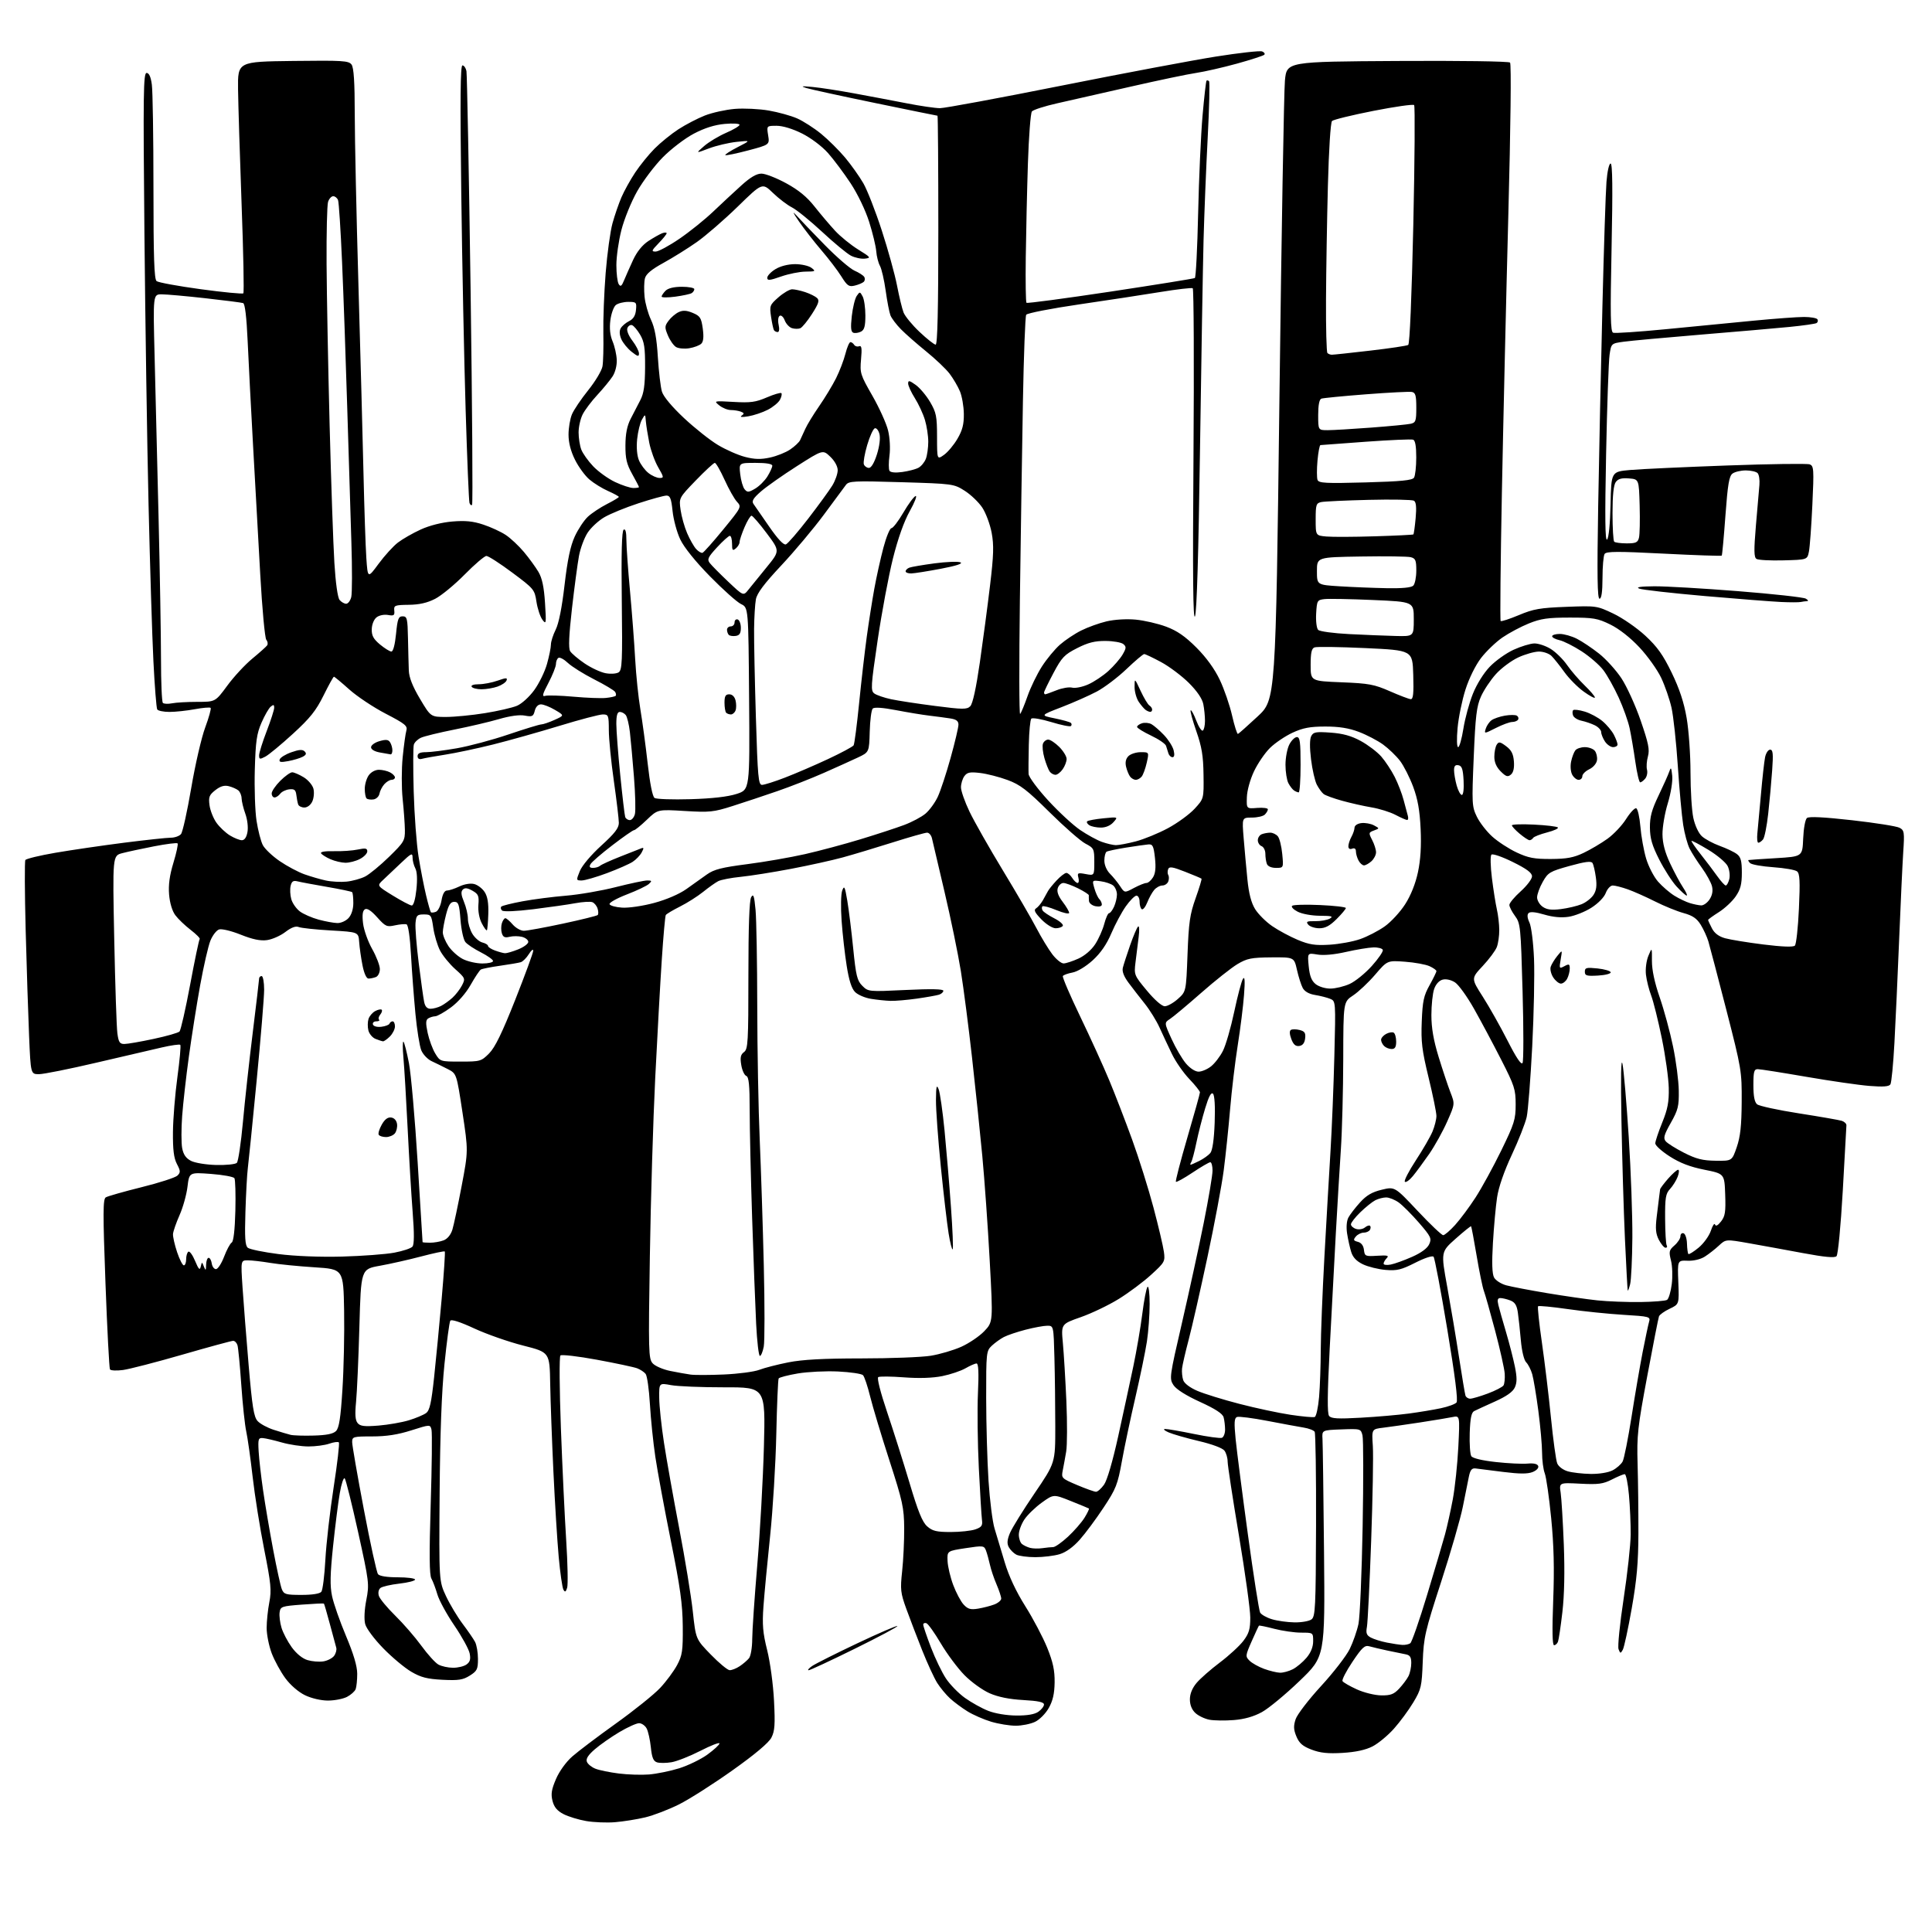 <?xml version="1.0" encoding="UTF-8" standalone="no"?>
<svg 
  version="1.1" 
  xmlns="http://www.w3.org/2000/svg" 
  xmlns:xlink="http://www.w3.org/1999/xlink" 
  xmlns:svg="http://www.w3.org/2000/svg"
  xmlns:rdf="http://www.w3.org/1999/02/22-rdf-syntax-ns#"
  xmlns:cc="http://creativecommons.org/ns#"
  xmlns:dc="http://purl.org/dc/elements/1.1/"
  viewBox="0 0 768 768"
  width="768"
  height="768"
>
<style>svg {background-color: white; }</style>"
<path stroke="none" fill="black" fill-rule="evenodd" d="M244.50,724.35C241.20,724.62 236.03,724.41 233.01,723.89C229.99,723.37 225.94,722.13 224.01,721.14C221.48,719.83 220.26,718.36 219.63,715.88C218.94,713.16 219.23,711.33 221.02,707.18C222.34,704.10 225.02,700.39 227.50,698.21C229.82,696.17 237.64,690.26 244.88,685.08C252.12,679.90 260.02,673.55 262.43,670.97C264.84,668.39 267.87,664.31 269.16,661.89C271.23,658.01 271.49,656.23 271.41,646.50C271.33,637.65 270.41,631.00 266.68,612.50C264.13,599.85 261.36,584.84 260.51,579.15C259.66,573.46 258.69,564.01 258.35,558.15C258.01,552.29 257.24,546.89 256.65,546.15C256.06,545.40 254.55,544.40 253.29,543.92C252.02,543.44 244.83,541.91 237.30,540.52C229.77,539.13 223.23,538.37 222.77,538.83C222.30,539.30 222.39,552.24 222.96,567.59C223.53,582.94 224.48,603.04 225.07,612.25C225.66,621.46 225.83,629.97 225.45,631.16C224.91,632.87 224.59,633.03 223.96,631.89C223.52,631.10 222.68,625.29 222.10,618.98C221.53,612.66 220.57,597.38 219.99,585.00C219.41,572.62 218.83,556.89 218.71,550.03C218.50,537.56 218.50,537.56 208.00,534.89C202.22,533.43 193.48,530.37 188.57,528.10C182.90,525.47 179.40,524.35 178.99,525.02C178.63,525.59 177.59,533.36 176.68,542.28C175.56,553.22 174.94,569.90 174.76,593.50C174.50,628.50 174.50,628.50 177.29,634.47C178.83,637.75 181.80,642.70 183.88,645.47C185.97,648.24 188.20,651.48 188.84,652.68C189.48,653.89 190.00,656.93 190.00,659.45C190.00,663.53 189.65,664.25 186.75,666.08C184.03,667.79 182.27,668.06 175.88,667.74C169.79,667.42 167.31,666.79 163.48,664.54C160.85,663.00 155.83,658.81 152.34,655.22C148.79,651.59 145.62,647.33 145.17,645.60C144.68,643.73 144.85,639.93 145.62,636.00C146.84,629.71 146.73,628.85 142.35,609.00C139.86,597.73 137.46,588.13 137.03,587.67C136.59,587.21 135.71,589.82 135.08,593.48C134.44,597.13 133.24,606.65 132.40,614.63C131.23,625.85 131.14,630.34 131.99,634.45C132.60,637.38 135.10,644.53 137.55,650.34C140.57,657.53 142.00,662.34 142.00,665.37C142.00,667.83 141.72,670.56 141.38,671.46C141.04,672.35 139.48,673.73 137.93,674.54C136.37,675.34 132.97,676.00 130.37,676.00C127.58,676.00 123.82,675.12 121.23,673.87C118.63,672.61 115.44,669.85 113.43,667.12C111.56,664.58 109.12,660.12 108.01,657.21C106.91,654.30 106.00,649.77 106.00,647.13C106.00,644.49 106.48,639.90 107.06,636.92C107.98,632.19 107.72,629.51 105.04,616.00C103.34,607.48 101.26,594.42 100.42,587.00C99.57,579.58 98.43,571.49 97.89,569.04C97.34,566.59 96.45,558.26 95.92,550.54C95.38,542.82 94.70,535.71 94.40,534.75C94.11,533.79 93.33,533.00 92.68,533.00C92.03,533.00 82.95,535.47 72.50,538.49C62.05,541.51 51.42,544.26 48.88,544.60C46.34,544.94 44.01,544.83 43.71,544.35C43.42,543.86 42.61,528.47 41.93,510.14C40.89,482.15 40.91,476.68 42.05,475.97C42.79,475.51 49.19,473.69 56.26,471.93C63.33,470.18 69.76,468.09 70.55,467.30C71.80,466.06 71.77,465.45 70.32,462.69C69.09,460.32 68.69,457.04 68.75,449.98C68.80,444.74 69.60,434.92 70.52,428.16C71.44,421.40 71.96,415.63 71.67,415.34C71.38,415.05 68.07,415.51 64.32,416.38C60.57,417.24 48.79,419.98 38.14,422.47C27.50,424.96 17.31,427.00 15.50,427.00C12.21,427.00 12.21,427.00 11.56,411.75C11.20,403.36 10.59,384.42 10.20,369.65C9.82,354.88 9.76,342.39 10.08,341.88C10.39,341.36 15.79,340.06 22.08,338.98C28.36,337.90 40.60,336.11 49.27,335.00C57.94,333.90 66.32,333.00 67.90,333.00C69.47,333.00 71.29,332.35 71.95,331.56C72.61,330.77 74.43,322.55 76.01,313.29C77.58,304.04 80.08,293.19 81.57,289.19C83.05,285.20 84.02,281.69 83.73,281.39C83.44,281.10 80.59,281.34 77.41,281.93C74.23,282.52 69.72,283.00 67.38,283.00C65.03,283.00 62.84,282.55 62.50,282.01C62.17,281.46 61.48,272.80 60.98,262.76C60.48,252.71 59.61,224.70 59.05,200.50C58.48,176.30 57.75,127.81 57.41,92.75C56.88,37.19 56.99,29.00 58.27,29.00C59.25,29.00 59.94,30.52 60.36,33.64C60.71,36.19 61.00,54.59 61.00,74.52C61.00,102.31 61.29,110.99 62.25,111.75C62.94,112.30 70.85,113.75 79.82,114.97C88.80,116.19 96.41,116.92 96.73,116.60C97.06,116.28 96.75,100.37 96.04,81.26C95.34,62.14 94.71,41.55 94.63,35.50C94.50,24.50 94.50,24.50 116.50,24.23C136.30,23.99 138.62,24.13 139.75,25.67C140.64,26.89 141.01,32.59 141.02,45.44C141.03,55.37 141.69,86.00 142.49,113.50C143.28,141.00 144.19,174.75 144.50,188.50C144.81,202.25 145.32,217.21 145.62,221.74C146.18,229.98 146.18,229.98 150.50,224.11C152.88,220.88 156.34,217.08 158.20,215.66C160.06,214.24 164.13,211.91 167.25,210.49C170.74,208.89 175.57,207.67 179.80,207.31C184.97,206.88 188.04,207.18 192.09,208.53C195.07,209.51 199.09,211.36 201.02,212.64C202.96,213.92 206.22,216.97 208.27,219.42C210.32,221.87 212.91,225.43 214.04,227.34C215.50,229.83 216.24,233.31 216.65,239.65C217.18,247.93 217.11,248.36 215.61,246.34C214.73,245.15 213.67,241.93 213.25,239.20C212.52,234.36 212.26,234.04 203.62,227.61C198.74,223.97 194.12,221.00 193.36,221.00C192.60,221.00 188.72,224.31 184.74,228.35C180.76,232.40 175.47,236.75 173.00,238.03C169.85,239.65 166.70,240.37 162.50,240.42C156.92,240.49 156.52,240.65 156.73,242.72C156.93,244.63 156.58,244.88 154.23,244.46C152.69,244.19 150.71,244.59 149.69,245.40C148.64,246.21 147.83,248.20 147.78,250.09C147.71,252.66 148.42,253.99 151.05,256.19C152.91,257.73 154.95,259.00 155.58,259.00C156.29,259.00 157.01,256.24 157.43,252.00C158.02,245.98 158.39,245.00 160.06,245.00C161.82,245.00 162.02,245.82 162.18,253.75C162.27,258.56 162.43,264.32 162.51,266.55C162.62,269.33 164.01,272.86 166.95,277.80C171.23,285.00 171.23,285.00 177.36,285.00C180.74,284.99 187.69,284.31 192.82,283.48C197.94,282.65 203.65,281.34 205.50,280.56C207.39,279.77 210.40,277.04 212.37,274.33C214.30,271.67 216.58,267.00 217.44,263.93C218.30,260.87 219.00,257.40 219.00,256.22C219.00,255.03 219.86,252.36 220.90,250.28C222.12,247.86 223.39,241.47 224.42,232.54C225.59,222.52 226.73,217.09 228.46,213.30C229.79,210.39 232.15,206.84 233.69,205.40C235.24,203.97 238.64,201.71 241.25,200.38C243.86,199.05 246.00,197.77 246.00,197.53C246.00,197.29 244.09,196.24 241.75,195.20C239.41,194.17 236.07,192.11 234.33,190.63C232.58,189.16 230.00,185.63 228.58,182.78C226.88,179.37 226.00,175.96 226.00,172.77C226.00,170.11 226.61,166.49 227.35,164.72C228.09,162.95 231.01,158.62 233.83,155.11C236.65,151.60 239.21,147.32 239.50,145.61C239.80,143.90 239.95,138.00 239.84,132.50C239.73,127.00 240.15,116.20 240.76,108.50C241.38,100.80 242.60,91.92 243.47,88.78C244.34,85.63 245.94,80.98 247.02,78.45C248.11,75.92 250.56,71.49 252.48,68.60C254.40,65.71 257.88,61.41 260.23,59.05C262.58,56.69 266.83,53.24 269.68,51.39C272.54,49.54 277.25,47.08 280.17,45.93C283.08,44.78 288.44,43.60 292.07,43.29C295.70,42.99 301.78,43.28 305.59,43.94C309.39,44.60 314.48,46.01 316.90,47.08C319.32,48.15 323.61,50.91 326.44,53.22C329.26,55.53 333.55,59.79 335.96,62.67C338.37,65.56 341.63,70.14 343.19,72.85C344.75,75.56 348.06,84.01 350.53,91.64C353.01,99.26 355.73,109.10 356.58,113.50C357.43,117.90 358.60,122.72 359.17,124.20C359.74,125.69 362.60,129.17 365.54,131.95C368.48,134.73 371.36,137.00 371.94,137.00C372.67,137.00 373.00,122.88 373.00,91.50C373.00,66.47 372.85,46.00 372.67,46.00C372.48,46.00 361.34,43.73 347.92,40.96C334.49,38.19 322.15,35.50 320.50,34.99C318.12,34.24 318.64,34.16 323.00,34.57C326.02,34.85 333.45,35.99 339.50,37.11C345.55,38.22 354.95,40.00 360.39,41.06C365.83,42.13 371.81,43.00 373.67,43.00C375.54,43.00 397.19,38.99 421.78,34.08C446.38,29.17 474.06,23.96 483.31,22.49C492.55,21.03 500.83,20.10 501.70,20.44C502.57,20.77 502.96,21.37 502.57,21.77C502.17,22.16 497.27,23.75 491.67,25.30C486.08,26.84 478.80,28.50 475.50,28.99C472.20,29.47 460.50,31.92 449.50,34.43C438.50,36.93 425.37,39.91 420.33,41.05C415.28,42.18 410.72,43.65 410.20,44.30C409.67,44.96 408.96,54.27 408.61,65.00C408.26,75.72 407.88,92.46 407.76,102.18C407.63,111.91 407.76,120.09 408.04,120.37C408.32,120.65 423.32,118.65 441.39,115.93C459.45,113.20 474.56,110.77 474.97,110.52C475.38,110.27 475.97,98.68 476.28,84.78C476.59,70.88 477.38,53.42 478.03,46.00C478.68,38.58 479.39,32.31 479.61,32.08C479.82,31.85 480.28,31.94 480.61,32.28C480.95,32.61 480.71,42.70 480.08,54.69C479.45,66.69 478.71,85.05 478.43,95.50C478.16,105.95 477.53,143.30 477.02,178.51C476.43,220.17 475.74,243.39 475.03,245.01C474.25,246.81 474.08,229.22 474.43,181.28C474.69,144.86 474.55,114.84 474.13,114.58C473.71,114.32 467.99,114.98 461.43,116.05C454.87,117.13 440.30,119.35 429.07,120.99C417.83,122.63 408.32,124.49 407.93,125.12C407.54,125.74 406.96,141.16 406.63,159.38C406.30,177.59 405.76,213.20 405.42,238.50C405.09,263.80 405.13,284.19 405.52,283.80C405.91,283.42 407.22,280.26 408.44,276.78C409.65,273.30 412.23,267.99 414.15,264.98C416.08,261.96 419.33,258.04 421.37,256.25C423.41,254.46 427.19,251.93 429.79,250.64C432.38,249.34 436.92,247.70 439.88,247.00C443.05,246.26 447.82,245.97 451.45,246.31C454.85,246.63 460.30,247.89 463.57,249.11C467.93,250.74 471.11,252.94 475.58,257.41C479.51,261.34 482.81,265.89 484.87,270.22C486.63,273.91 488.84,280.33 489.78,284.47C490.73,288.61 491.77,291.89 492.11,291.75C492.45,291.61 495.96,288.49 499.92,284.81C507.11,278.12 507.11,278.12 508.59,158.81C509.40,93.19 510.39,36.12 510.78,32.00C511.50,24.50 511.50,24.50 555.44,24.24C580.33,24.09 599.77,24.37 600.27,24.87C600.80,25.40 600.51,50.44 599.58,85.63C598.71,118.56 597.56,168.20 597.02,195.94C596.48,223.68 596.26,246.59 596.53,246.86C596.80,247.13 600.05,246.07 603.76,244.52C609.56,242.08 612.19,241.62 622.61,241.23C634.58,240.77 634.81,240.81 641.36,243.93C645.01,245.67 650.72,249.62 654.05,252.71C658.78,257.09 661.08,260.31 664.52,267.41C667.60,273.77 669.39,279.16 670.46,285.38C671.31,290.27 672.00,300.03 672.00,307.08C672.00,314.13 672.50,322.24 673.12,325.11C673.77,328.14 675.18,331.18 676.51,332.41C677.76,333.56 680.97,335.29 683.64,336.26C686.31,337.22 689.38,338.69 690.46,339.52C692.00,340.71 692.41,342.25 692.41,346.90C692.41,351.49 691.88,353.55 689.97,356.33C688.63,358.29 685.61,361.11 683.27,362.59C680.92,364.08 679.00,365.47 679.00,365.69C679.00,365.92 679.68,367.41 680.51,369.01C681.52,370.98 683.23,372.26 685.76,372.97C687.82,373.54 694.67,374.66 701.00,375.45C708.51,376.38 712.84,376.54 713.49,375.90C714.03,375.36 714.76,368.75 715.10,361.21C715.60,350.30 715.45,347.27 714.37,346.39C713.62,345.78 709.36,345.04 704.89,344.73C700.43,344.42 696.28,343.68 695.69,343.09C695.09,342.49 694.80,341.94 695.05,341.88C695.30,341.81 700.23,341.47 706.00,341.13C716.50,340.50 716.50,340.50 716.79,333.34C716.96,329.31 717.61,325.74 718.29,325.17C719.11,324.50 724.97,324.79 736.27,326.06C745.49,327.10 753.96,328.44 755.09,329.05C756.99,330.06 757.10,330.78 756.56,338.82C756.25,343.60 755.52,359.20 754.94,373.50C754.36,387.80 753.52,406.32 753.06,414.65C752.61,422.99 751.89,430.36 751.47,431.04C750.92,431.93 748.61,432.11 743.11,431.67C738.92,431.34 727.62,429.70 718.00,428.04C708.38,426.38 699.71,425.01 698.75,425.01C697.27,425.00 697.00,425.97 697.00,431.38C697.00,435.79 697.46,438.13 698.48,438.98C699.30,439.66 706.78,441.28 715.11,442.58C723.45,443.88 731.11,445.22 732.13,445.54C733.16,445.87 733.99,446.67 733.98,447.32C733.97,447.97 733.32,459.71 732.53,473.40C731.72,487.53 730.64,498.76 730.04,499.36C729.30,500.10 725.33,499.73 716.74,498.13C710.01,496.87 700.35,495.11 695.27,494.21C686.04,492.58 686.04,492.58 683.27,495.16C681.75,496.58 679.23,498.55 677.68,499.53C676.00,500.60 673.23,501.26 670.84,501.16C666.81,501.01 666.81,501.01 667.16,509.73C667.50,518.45 667.50,518.45 663.71,520.25C661.62,521.24 659.71,522.61 659.47,523.28C659.22,523.95 657.12,534.62 654.81,547.00C650.99,567.42 650.63,570.65 650.97,582.00C651.17,588.88 651.31,601.25 651.29,609.50C651.26,621.07 650.66,627.89 648.65,639.30C647.22,647.44 645.61,654.87 645.09,655.80C644.21,657.36 644.08,657.35 643.40,655.58C642.99,654.53 643.90,645.53 645.41,635.58C646.92,625.64 648.19,614.12 648.22,610.00C648.25,605.88 647.94,598.79 647.53,594.25C647.13,589.71 646.37,586.00 645.86,586.00C645.34,586.00 643.05,586.95 640.77,588.12C637.25,589.91 635.36,590.16 628.20,589.79C619.78,589.35 619.78,589.35 620.39,593.42C620.72,595.67 621.28,604.92 621.64,614.00C622.05,624.67 621.85,634.16 621.07,640.85C620.41,646.54 619.62,651.82 619.32,652.60C619.03,653.37 618.33,654.00 617.77,654.00C617.08,654.00 616.97,648.10 617.42,636.25C617.91,623.49 617.68,614.28 616.62,603.50C615.81,595.25 614.66,587.23 614.07,585.68C613.48,584.14 613.00,580.45 613.00,577.49C613.00,574.53 612.33,567.02 611.51,560.80C610.69,554.59 609.60,548.04 609.08,546.25C608.56,544.46 607.48,542.34 606.67,541.53C605.81,540.67 604.94,537.07 604.56,532.78C604.21,528.78 603.67,523.78 603.36,521.69C602.94,518.83 602.19,517.64 600.34,516.94C598.98,516.42 597.22,516.00 596.42,516.00C595.34,516.00 595.13,516.71 595.62,518.75C595.98,520.26 597.35,525.10 598.66,529.50C599.96,533.90 601.55,540.08 602.19,543.23C603.07,547.59 603.06,549.57 602.17,551.53C601.37,553.29 598.85,555.07 594.25,557.13C590.54,558.79 586.83,560.50 586.00,560.93C584.90,561.50 584.43,563.80 584.24,569.61C584.10,573.95 584.38,578.11 584.87,578.85C585.40,579.68 589.20,580.59 594.62,581.18C599.50,581.72 605.18,582.00 607.23,581.80C609.65,581.58 611.14,581.91 611.46,582.76C611.75,583.52 610.82,584.52 609.23,585.16C607.25,585.95 604.04,585.93 597.50,585.11C592.55,584.48 587.63,583.86 586.56,583.73C585.08,583.55 584.45,584.32 583.90,587.00C583.51,588.92 582.42,594.33 581.49,599.00C580.56,603.67 576.68,617.09 572.88,628.80C566.45,648.56 565.93,650.86 565.56,660.62C565.19,670.41 564.93,671.53 561.83,676.70C560.00,679.76 556.53,684.47 554.11,687.18C551.70,689.89 547.87,693.05 545.61,694.22C542.86,695.63 538.94,696.48 533.73,696.80C527.87,697.15 524.84,696.83 521.38,695.51C517.84,694.16 516.47,692.97 515.35,690.29C514.21,687.56 514.14,686.11 515.03,683.42C515.64,681.55 520.19,675.63 525.12,670.26C530.06,664.89 535.19,658.25 536.54,655.50C537.88,652.75 539.45,648.25 540.02,645.50C540.59,642.75 541.33,625.37 541.67,606.89C542.01,588.40 541.98,572.07 541.61,570.60C540.95,567.95 540.86,567.92 533.22,568.21C525.50,568.50 525.50,568.50 525.71,572.00C525.83,573.92 526.10,594.17 526.32,617.00C526.71,658.50 526.71,658.50 516.60,668.20C511.05,673.54 504.31,679.11 501.64,680.58C498.39,682.36 494.68,683.42 490.48,683.75C487.02,684.03 482.65,683.97 480.77,683.62C478.89,683.26 476.37,682.06 475.18,680.95C473.77,679.64 473.00,677.73 473.00,675.54C473.00,673.33 473.93,671.05 475.67,668.98C477.13,667.24 481.30,663.59 484.92,660.86C488.54,658.14 492.74,654.27 494.25,652.28C496.50,649.31 497.00,647.61 497.00,642.98C497.00,639.86 494.97,625.22 492.50,610.44C490.02,595.67 488.00,582.41 488.00,580.98C488.00,579.55 487.44,577.61 486.75,576.67C486.00,575.64 481.89,574.10 476.54,572.84C471.62,571.68 466.22,570.13 464.55,569.40C462.87,568.68 462.24,568.06 463.14,568.04C464.04,568.02 469.20,568.91 474.61,570.02C480.02,571.14 485.02,571.82 485.72,571.55C486.42,571.28 486.99,569.81 486.99,568.28C486.98,566.75 486.72,564.56 486.41,563.41C486.02,561.95 483.16,560.08 477.03,557.28C471.46,554.74 467.58,552.28 466.48,550.61C464.79,548.03 464.88,547.34 469.88,525.73C472.70,513.50 476.59,495.66 478.51,486.08C480.43,476.50 482.00,467.16 482.00,465.33C482.00,463.50 481.60,462.00 481.11,462.00C480.63,462.00 477.45,463.85 474.06,466.12C470.67,468.38 467.69,470.03 467.44,469.78C467.19,469.53 469.24,461.62 471.99,452.21C474.75,442.80 477.00,434.71 477.00,434.23C477.00,433.75 475.09,431.35 472.75,428.90C470.41,426.45 467.31,421.99 465.86,418.97C464.40,415.96 462.20,411.25 460.95,408.50C459.71,405.75 457.06,401.48 455.08,399.00C453.09,396.52 450.19,392.78 448.63,390.68C446.73,388.13 445.98,386.14 446.35,384.68C446.65,383.48 447.94,379.49 449.21,375.82C450.49,372.15 451.92,368.77 452.40,368.32C452.89,367.86 452.99,369.68 452.63,372.50C452.28,375.25 451.72,379.77 451.38,382.55C450.77,387.51 450.86,387.73 455.92,393.80C459.00,397.51 461.85,400.00 463.02,400.00C464.09,400.00 466.44,398.69 468.23,397.09C471.50,394.17 471.50,394.17 472.06,379.34C472.53,366.70 473.01,363.40 475.28,357.05C476.74,352.96 477.79,349.46 477.62,349.29C477.45,349.11 474.51,347.88 471.10,346.54C466.05,344.56 464.80,344.37 464.36,345.51C464.06,346.28 464.09,347.34 464.41,347.86C464.74,348.39 464.73,349.54 464.40,350.41C464.06,351.28 463.00,352.00 462.05,352.00C461.09,352.00 459.64,352.79 458.82,353.75C458.00,354.71 456.75,356.96 456.05,358.74C455.34,360.52 454.37,361.73 453.88,361.43C453.40,361.13 453.00,359.78 453.00,358.44C453.00,357.10 452.44,356.02 451.75,356.04C451.06,356.06 449.16,357.97 447.52,360.29C445.89,362.60 443.30,367.43 441.78,371.00C439.91,375.40 437.52,378.86 434.38,381.73C431.70,384.17 428.31,386.23 426.36,386.59C424.50,386.94 422.76,387.57 422.50,387.99C422.24,388.42 425.35,395.68 429.42,404.13C433.49,412.58 438.68,424.00 440.97,429.50C443.26,435.00 447.34,445.57 450.04,453.00C452.74,460.43 456.55,472.57 458.52,480.00C460.49,487.43 462.35,495.32 462.66,497.55C463.20,501.45 463.01,501.79 457.60,506.73C454.51,509.56 448.72,513.88 444.74,516.34C440.76,518.81 433.97,522.06 429.65,523.58C421.80,526.33 421.80,526.33 422.51,533.92C422.90,538.09 423.52,548.47 423.90,556.99C424.27,565.52 424.24,574.52 423.83,576.99C423.41,579.47 422.79,582.88 422.45,584.56C421.85,587.54 422.01,587.71 428.16,590.32C431.65,591.80 435.03,593.00 435.68,593.00C436.33,593.00 437.77,591.73 438.88,590.17C440.10,588.46 442.31,580.89 444.51,570.92C446.50,561.89 449.19,549.42 450.50,543.22C451.80,537.02 453.42,527.57 454.09,522.22C454.76,516.87 455.69,512.07 456.15,511.55C456.62,511.02 457.00,514.04 457.00,518.36C457.00,522.63 456.51,529.35 455.91,533.31C455.30,537.26 453.24,547.25 451.33,555.50C449.41,563.75 447.00,575.13 445.98,580.79C444.29,590.17 443.64,591.82 438.69,599.29C435.71,603.81 431.44,609.56 429.20,612.07C426.61,614.99 423.73,617.06 421.21,617.82C419.04,618.47 414.70,619.00 411.57,619.00C408.43,619.00 405.01,618.54 403.96,617.98C402.91,617.41 401.58,616.07 401.00,615.00C400.23,613.56 400.36,612.08 401.48,609.38C402.33,607.37 406.72,600.27 411.26,593.61C419.50,581.50 419.50,581.50 419.49,567.00C419.49,559.02 419.34,546.76 419.15,539.75C418.82,527.00 418.82,527.00 416.30,527.00C414.92,527.00 411.04,527.71 407.69,528.58C404.33,529.45 400.44,530.76 399.04,531.50C397.64,532.23 395.49,533.79 394.25,534.95C392.07,537.01 392.00,537.67 392.02,555.79C392.03,566.08 392.45,580.85 392.95,588.60C393.45,596.36 394.53,604.91 395.35,607.60C396.17,610.30 397.98,616.33 399.38,621.00C401.04,626.57 403.87,632.60 407.58,638.50C410.70,643.45 414.61,650.88 416.28,655.00C418.58,660.71 419.29,663.99 419.23,668.73C419.17,673.22 418.53,676.07 416.91,678.94C415.66,681.17 413.24,683.61 411.44,684.46C409.65,685.31 406.21,686.00 403.78,686.00C401.35,686.00 396.96,685.29 394.03,684.42C391.09,683.54 386.85,681.69 384.60,680.30C382.34,678.90 379.21,676.58 377.64,675.13C376.06,673.68 373.78,670.92 372.56,669.00C371.35,667.08 368.65,661.23 366.57,656.00C364.49,650.77 361.66,643.36 360.27,639.53C357.97,633.18 357.83,631.85 358.62,624.53C359.10,620.11 359.46,612.45 359.43,607.50C359.37,599.35 358.82,596.81 353.54,580.50C350.33,570.60 346.89,559.16 345.89,555.09C344.89,551.01 343.61,547.21 343.05,546.65C342.48,546.08 338.03,545.43 333.16,545.19C328.28,544.96 321.08,545.31 317.15,545.97C313.22,546.64 309.79,547.53 309.53,547.95C309.27,548.37 308.85,558.34 308.59,570.11C308.34,581.87 307.23,600.05 306.14,610.50C305.04,620.95 303.85,633.55 303.49,638.50C302.96,645.88 303.23,649.03 304.97,656.00C306.15,660.72 307.36,669.63 307.68,676.03C308.17,685.58 307.99,688.11 306.64,690.74C305.57,692.79 300.15,697.36 291.22,703.70C283.64,709.09 274.08,715.19 269.97,717.25C265.86,719.31 259.80,721.64 256.50,722.43C253.20,723.22 247.80,724.08 244.50,724.35zM258.00,705.38C261.02,705.13 266.43,704.03 270.00,702.92C273.57,701.80 278.64,699.34 281.25,697.44C283.86,695.54 286.00,693.56 286.00,693.04C286.00,692.52 282.59,693.84 278.42,695.98C274.26,698.11 269.10,700.14 266.97,700.51C264.83,700.87 262.23,700.89 261.18,700.56C259.72,700.09 259.14,698.69 258.72,694.56C258.41,691.60 257.66,688.23 257.05,687.09C256.43,685.94 255.08,685.00 254.04,685.00C253.00,685.00 249.46,686.60 246.17,688.56C242.89,690.51 238.50,693.58 236.43,695.38C233.78,697.67 232.84,699.15 233.30,700.34C233.66,701.27 235.20,702.51 236.72,703.10C238.25,703.70 242.43,704.55 246.00,705.00C249.57,705.45 254.97,705.62 258.00,705.38zM404.03,681.95C408.38,681.98 411.30,681.48 412.78,680.44C414.00,679.59 415.00,678.29 415.00,677.57C415.00,676.62 412.68,676.12 406.75,675.79C401.26,675.49 396.80,674.59 393.41,673.11C390.61,671.89 386.11,668.65 383.41,665.91C380.71,663.17 376.48,657.49 374.00,653.30C371.52,649.10 368.94,645.48 368.25,645.25C367.56,645.02 367.00,645.28 367.00,645.83C367.00,646.38 368.37,650.43 370.05,654.82C371.73,659.22 374.42,664.79 376.02,667.21C377.62,669.63 381.02,673.11 383.57,674.94C386.12,676.77 390.30,679.09 392.85,680.09C395.58,681.16 400.20,681.93 404.03,681.95zM549.06,673.94C552.79,673.99 554.09,673.50 556.19,671.25C557.60,669.74 559.26,667.52 559.88,666.32C560.50,665.11 561.00,662.76 561.00,661.08C561.00,658.72 560.50,657.94 558.75,657.61C557.51,657.38 554.25,656.70 551.50,656.12C548.75,655.53 545.53,654.77 544.33,654.43C542.51,653.91 541.45,654.88 537.63,660.58C535.13,664.30 533.35,667.77 533.68,668.28C534.00,668.80 536.56,670.28 539.38,671.56C542.22,672.85 546.53,673.91 549.06,673.94zM508.80,664.93C510.06,664.97 512.37,664.34 513.93,663.54C515.49,662.73 517.94,660.67 519.38,658.96C521.09,656.93 522.00,654.66 522.00,652.42C522.00,649.00 522.00,649.00 517.21,649.00C514.58,649.00 509.79,648.31 506.57,647.48C503.35,646.64 500.60,646.07 500.45,646.23C500.30,646.38 499.00,649.17 497.56,652.44C495.05,658.14 495.01,658.46 496.72,660.16C497.70,661.14 500.30,662.59 502.50,663.40C504.70,664.20 507.53,664.89 508.80,664.93zM290.03,663.92C290.87,663.96 292.67,663.26 294.03,662.35C295.39,661.45 297.06,660.01 297.75,659.16C298.44,658.31 299.01,654.89 299.02,651.56C299.03,648.23 299.94,634.92 301.04,622.00C302.14,609.08 303.32,587.91 303.67,574.98C304.29,551.45 304.29,551.45 287.90,551.48C278.88,551.49 269.36,551.10 266.75,550.61C262.00,549.73 262.00,549.73 262.05,555.61C262.07,558.85 262.92,566.90 263.94,573.50C264.95,580.10 267.68,595.40 269.99,607.50C272.31,619.60 274.74,634.47 275.40,640.55C276.59,651.59 276.59,651.59 282.55,657.71C285.82,661.08 289.19,663.87 290.03,663.92zM321.42,663.95C320.91,663.92 321.54,663.17 322.80,662.29C324.07,661.41 332.12,657.36 340.68,653.30C349.25,649.24 356.46,646.13 356.71,646.38C356.96,646.63 349.33,650.70 339.75,655.42C330.18,660.14 321.93,663.98 321.42,663.95zM180.06,662.96C182.02,662.98 184.45,662.39 185.46,661.65C186.85,660.64 187.16,659.54 186.70,657.26C186.37,655.58 183.62,650.58 180.60,646.14C177.57,641.70 174.54,636.14 173.86,633.79C173.17,631.43 172.11,628.60 171.49,627.50C170.68,626.05 170.60,617.92 171.21,598.00C171.68,582.88 171.82,569.53 171.53,568.35C171.01,566.21 171.01,566.21 163.47,568.60C158.13,570.30 153.60,571.00 147.96,571.00C140.38,571.00 140.00,571.11 139.99,573.25C139.98,574.49 142.07,586.52 144.63,600.00C147.18,613.48 149.72,625.06 150.26,625.75C150.88,626.53 153.81,627.00 158.12,627.00C161.91,627.00 165.00,627.41 165.00,627.90C165.00,628.40 162.19,629.12 158.75,629.51C155.31,629.90 151.93,630.69 151.23,631.25C150.48,631.86 150.22,633.15 150.61,634.39C150.97,635.55 153.89,639.08 157.10,642.23C160.32,645.38 164.99,650.77 167.49,654.20C169.99,657.64 173.04,661.01 174.27,661.69C175.50,662.37 178.10,662.95 180.06,662.96zM128.50,660.43C130.15,660.18 132.08,659.19 132.80,658.24C133.51,657.28 133.90,655.83 133.67,655.00C133.43,654.17 132.29,649.94 131.13,645.59C129.97,641.24 128.90,637.58 128.76,637.45C128.62,637.32 124.67,637.50 120.00,637.86C111.94,638.47 111.48,638.63 111.15,640.96C110.96,642.31 111.30,645.05 111.90,647.04C112.49,649.04 114.33,652.53 115.97,654.81C117.82,657.35 120.22,659.31 122.23,659.91C124.03,660.45 126.85,660.69 128.50,660.43zM557.50,653.88C558.60,653.93 560.00,653.64 560.60,653.23C561.21,652.83 564.22,644.17 567.30,634.00C570.38,623.83 573.58,613.02 574.40,610.00C575.23,606.98 576.63,600.67 577.51,596.00C578.38,591.33 579.37,581.92 579.71,575.10C580.32,562.71 580.32,562.71 577.41,563.30C575.81,563.63 570.00,564.59 564.50,565.44C559.00,566.28 552.42,567.22 549.89,567.53C545.27,568.08 545.27,568.08 545.72,574.79C545.97,578.48 545.67,595.45 545.06,612.50C544.45,629.55 543.69,644.92 543.38,646.66C542.91,649.21 543.21,650.04 544.95,650.97C546.13,651.60 548.98,652.49 551.30,652.95C553.61,653.41 556.40,653.82 557.50,653.88zM514.56,644.92C517.34,644.97 520.39,644.44 521.32,643.75C522.87,642.61 523.04,639.18 523.15,606.37C523.21,586.49 522.96,569.75 522.60,569.16C522.23,568.56 520.26,567.81 518.21,567.48C516.17,567.15 509.68,565.95 503.79,564.82C497.90,563.68 492.47,562.99 491.73,563.27C490.64,563.69 490.53,565.46 491.19,572.15C491.65,576.74 493.84,593.77 496.06,610.00C498.28,626.23 500.47,640.17 500.91,641.00C501.35,641.82 503.47,643.03 505.61,643.67C507.75,644.32 511.78,644.88 514.56,644.92zM388.82,639.46C390.84,639.12 393.74,638.38 395.25,637.80C396.76,637.23 398.00,636.17 398.00,635.46C398.00,634.75 397.16,632.20 396.13,629.79C395.09,627.39 393.91,623.86 393.50,621.96C393.08,620.06 392.39,617.56 391.96,616.40C391.20,614.39 390.87,614.35 383.83,615.42C376.50,616.54 376.50,616.54 376.67,620.52C376.76,622.71 377.77,627.00 378.92,630.06C380.07,633.12 381.93,636.63 383.07,637.85C384.75,639.65 385.83,639.95 388.82,639.46zM119.86,634.00C124.18,634.00 127.12,633.53 127.74,632.75C128.28,632.06 129.00,626.33 129.34,620.00C129.68,613.67 131.16,600.73 132.63,591.23C134.10,581.74 135.03,573.70 134.70,573.37C134.37,573.04 132.66,573.27 130.90,573.88C129.14,574.50 125.41,574.99 122.60,574.99C119.80,574.98 115.03,574.27 112.00,573.40C108.97,572.53 105.60,571.75 104.50,571.66C102.69,571.52 102.53,572.02 102.82,577.00C102.99,580.02 103.79,587.00 104.59,592.50C105.38,598.00 107.18,608.58 108.58,616.00C109.98,623.42 111.53,630.51 112.04,631.75C112.87,633.78 113.64,634.00 119.86,634.00zM414.38,615.42C415.96,615.19 417.88,615.00 418.65,615.00C419.42,615.00 422.06,613.15 424.52,610.88C426.97,608.61 429.94,605.21 431.11,603.33C432.27,601.44 433.06,599.79 432.86,599.65C432.66,599.52 429.42,598.18 425.66,596.68C418.82,593.94 418.82,593.94 414.16,597.29C411.60,599.13 408.49,602.13 407.25,603.96C406.01,605.80 405.00,608.52 405.00,610.03C405.00,611.53 405.56,613.21 406.25,613.77C406.94,614.33 408.40,615.02 409.50,615.31C410.60,615.60 412.79,615.65 414.38,615.42zM377.91,609.00C381.64,609.00 386.05,608.53 387.71,607.95C390.21,607.08 390.65,606.45 390.35,604.20C390.16,602.72 389.59,593.44 389.10,583.59C388.61,573.74 388.45,560.35 388.75,553.84C389.13,545.63 388.96,542.00 388.20,542.00C387.60,542.00 385.63,542.86 383.81,543.91C381.99,544.96 377.84,546.36 374.58,547.02C370.76,547.79 365.37,547.97 359.38,547.52C354.28,547.13 349.66,547.09 349.12,547.42C348.55,547.78 349.97,553.42 352.62,561.26C355.07,568.54 359.10,581.25 361.56,589.50C364.94,600.86 366.64,605.05 368.57,606.75C370.67,608.61 372.28,609.00 377.91,609.00zM632.30,585.91C635.69,585.96 639.31,585.37 641.02,584.49C642.63,583.66 644.43,582.07 645.02,580.97C645.61,579.86 647.20,571.87 648.56,563.23C649.91,554.58 651.90,543.00 652.97,537.50C654.05,532.00 655.20,526.56 655.54,525.41C656.13,523.40 655.70,523.29 645.33,522.66C639.37,522.30 629.42,521.28 623.20,520.38C616.99,519.49 611.69,518.98 611.41,519.25C611.14,519.53 611.82,525.99 612.92,533.62C614.02,541.26 615.64,554.70 616.52,563.50C617.40,572.30 618.52,580.50 619.02,581.71C619.53,582.97 621.34,584.33 623.21,584.87C625.02,585.39 629.11,585.86 632.30,585.91zM124.73,570.66C129.82,570.52 132.44,569.99 133.57,568.86C134.79,567.63 135.40,563.76 136.12,552.38C136.65,544.20 136.95,530.08 136.79,521.00C136.50,504.50 136.50,504.50 125.00,503.77C118.67,503.37 110.76,502.58 107.42,502.02C104.07,501.46 100.07,501.00 98.52,501.00C95.70,501.00 95.70,501.00 96.41,511.75C96.80,517.66 97.90,531.58 98.84,542.68C100.26,559.25 100.89,563.22 102.40,564.89C103.41,566.00 106.32,567.58 108.87,568.39C111.42,569.21 114.40,570.10 115.50,570.37C116.60,570.64 120.75,570.78 124.73,570.66zM150.48,566.69C154.34,566.37 159.76,565.43 162.52,564.59C165.28,563.75 168.35,562.46 169.36,561.73C170.81,560.67 171.46,557.77 172.57,547.45C173.33,540.33 174.69,526.26 175.58,516.18C176.47,506.11 177.02,497.69 176.81,497.48C176.59,497.26 172.39,498.15 167.46,499.45C162.53,500.75 155.12,502.42 151.00,503.16C143.50,504.50 143.50,504.50 142.86,527.45C142.51,540.07 141.91,553.49 141.54,557.27C141.05,562.26 141.22,564.56 142.16,565.69C143.20,566.95 144.84,567.14 150.48,566.69zM522.61,563.28C523.22,563.07 524.00,559.48 524.36,555.30C524.71,551.12 525.01,542.70 525.02,536.60C525.04,530.49 525.69,513.80 526.48,499.50C527.27,485.20 528.36,466.30 528.90,457.50C529.44,448.70 530.13,431.70 530.43,419.72C530.98,397.95 530.98,397.95 528.74,397.04C527.51,396.54 524.82,395.85 522.76,395.52C520.35,395.13 518.61,394.14 517.85,392.73C517.21,391.52 516.18,388.28 515.56,385.52C514.43,380.50 514.43,380.50 505.35,380.57C497.43,380.64 495.72,380.98 491.89,383.26C489.48,384.70 482.99,389.84 477.48,394.69C471.97,399.53 466.41,404.19 465.12,405.03C462.78,406.56 462.78,406.56 465.73,413.03C467.35,416.59 469.91,420.96 471.43,422.75C473.04,424.66 475.12,426.00 476.45,426.00C477.71,426.00 479.93,425.06 481.39,423.91C482.86,422.75 484.99,419.99 486.12,417.76C487.26,415.53 489.28,408.54 490.62,402.21C491.96,395.89 493.52,389.99 494.09,389.11C494.82,387.97 494.95,389.83 494.52,395.50C494.19,399.90 493.07,408.90 492.02,415.50C490.97,422.10 489.60,433.57 488.98,441.00C488.35,448.43 487.21,459.33 486.45,465.22C485.68,471.12 482.77,486.65 479.98,499.72C477.19,512.80 473.84,527.55 472.53,532.50C471.22,537.45 470.03,542.62 469.88,544.00C469.74,545.38 469.95,547.46 470.35,548.64C470.78,549.93 473.03,551.63 475.97,552.89C478.67,554.05 486.19,556.38 492.69,558.06C499.19,559.75 508.32,561.70 513.00,562.40C517.67,563.10 522.00,563.50 522.61,563.28zM540.96,563.56C547.31,563.21 555.88,562.46 560.00,561.91C564.12,561.36 569.87,560.41 572.76,559.79C575.66,559.18 578.46,558.15 578.99,557.51C579.63,556.74 578.39,546.88 575.32,528.42C572.77,513.06 570.31,500.09 569.87,499.58C569.40,499.05 566.36,500.04 562.58,501.96C557.03,504.77 555.32,505.19 550.79,504.81C547.88,504.56 543.83,503.56 541.80,502.59C539.24,501.36 537.79,499.84 537.12,497.66C536.58,495.92 535.85,492.62 535.49,490.32C535.11,487.82 535.31,485.28 536.01,483.99C536.64,482.80 538.72,480.10 540.62,478.00C543.19,475.16 545.39,473.87 549.26,472.94C554.45,471.69 554.45,471.69 563.53,481.35C568.52,486.66 573.09,491.00 573.69,491.00C574.28,491.00 576.43,489.16 578.46,486.91C580.49,484.66 584.15,479.74 586.58,475.98C589.02,472.21 593.60,463.84 596.76,457.37C601.97,446.70 602.50,445.00 602.50,439.05C602.50,433.04 602.02,431.56 596.71,421.17C593.53,414.94 588.70,405.88 585.97,401.04C583.24,396.19 579.84,391.47 578.41,390.53C576.87,389.52 574.87,389.07 573.51,389.41C572.08,389.77 570.78,391.20 570.10,393.14C569.49,394.88 569.00,399.55 569.00,403.52C569.00,408.63 569.84,413.49 571.87,420.12C573.45,425.28 575.56,431.60 576.55,434.17C578.37,438.84 578.37,438.84 575.28,445.83C573.58,449.68 570.37,455.46 568.16,458.67C565.94,461.87 563.01,465.85 561.65,467.50C560.29,469.15 558.85,470.17 558.45,469.77C558.04,469.38 560.01,465.55 562.81,461.27C565.61,457.00 568.60,451.83 569.45,449.78C570.30,447.74 571.00,444.96 571.00,443.61C571.00,442.26 569.60,435.40 567.89,428.37C565.25,417.51 564.84,414.17 565.17,406.05C565.49,397.94 565.96,395.76 568.28,391.62C569.77,388.94 571.00,386.43 571.00,386.03C571.00,385.64 569.76,384.76 568.25,384.07C566.74,383.38 562.35,382.58 558.50,382.30C551.50,381.78 551.50,381.78 546.64,387.45C543.97,390.56 540.04,394.27 537.89,395.69C534.00,398.27 534.00,398.27 533.96,420.88C533.93,433.32 533.51,449.57 533.01,457.00C532.51,464.43 531.61,479.50 531.00,490.50C530.40,501.50 529.31,521.98 528.58,536.00C527.64,554.29 527.57,561.88 528.34,562.86C529.20,563.93 531.84,564.08 540.96,563.56zM584.43,556.00C585.25,556.00 588.41,555.07 591.44,553.94C594.48,552.80 597.28,551.35 597.67,550.72C598.06,550.09 598.28,547.98 598.15,546.04C598.02,544.09 596.31,536.44 594.35,529.03C592.39,521.62 590.36,514.46 589.85,513.11C589.34,511.76 588.05,505.50 586.99,499.19C585.93,492.89 584.93,487.61 584.78,487.46C584.63,487.31 581.86,489.54 578.63,492.41C572.76,497.63 572.76,497.63 575.30,511.57C576.69,519.23 578.80,531.80 579.98,539.50C581.17,547.20 582.32,554.06 582.54,554.75C582.76,555.44 583.61,556.00 584.43,556.00zM287.82,546.38C293.50,546.13 299.80,545.30 301.82,544.53C303.84,543.75 309.04,542.42 313.36,541.56C318.97,540.45 327.24,540.00 342.36,539.99C353.99,539.99 366.43,539.51 370.00,538.93C373.57,538.35 379.03,536.75 382.13,535.36C385.22,533.97 389.33,531.19 391.26,529.17C394.76,525.50 394.76,525.50 393.42,501.00C392.69,487.52 391.36,468.85 390.48,459.50C389.60,450.15 387.77,432.60 386.41,420.50C385.06,408.40 383.05,392.88 381.95,386.00C380.84,379.12 377.92,364.95 375.46,354.50C372.99,344.05 370.74,334.49 370.47,333.25C370.19,332.01 369.32,331.00 368.53,331.00C367.74,331.00 361.56,332.75 354.80,334.89C348.03,337.03 339.12,339.71 335.00,340.84C330.88,341.97 321.65,344.01 314.50,345.37C307.35,346.73 298.35,348.16 294.50,348.55C290.65,348.93 286.60,349.71 285.50,350.28C284.40,350.85 281.70,352.76 279.50,354.54C277.30,356.31 273.17,358.93 270.32,360.36C267.47,361.79 264.93,363.31 264.66,363.74C264.40,364.16 263.68,372.16 263.07,381.51C262.45,390.85 261.28,412.00 260.46,428.50C259.64,445.00 258.68,476.84 258.33,499.25C257.72,537.37 257.80,540.12 259.45,541.95C260.43,543.03 263.54,544.38 266.36,544.96C269.19,545.54 272.85,546.19 274.50,546.42C276.15,546.65 282.14,546.63 287.82,546.38zM302.07,539.00C301.60,539.00 300.93,533.26 300.58,526.25C300.23,519.24 299.51,500.23 298.98,484.00C298.45,467.77 298.01,448.59 298.01,441.36C298.00,431.23 297.69,428.09 296.64,427.69C295.90,427.41 295.00,425.45 294.66,423.34C294.16,420.35 294.41,419.21 295.76,418.21C297.34,417.03 297.50,414.28 297.50,387.71C297.50,368.32 297.87,357.88 298.60,356.65C299.49,355.14 299.81,356.05 300.34,361.65C300.69,365.42 301.00,382.68 301.02,400.00C301.04,417.32 301.48,441.18 302.00,453.00C302.51,464.82 303.24,487.34 303.62,503.03C304.00,518.72 303.99,533.24 303.61,535.28C303.22,537.33 302.53,539.00 302.07,539.00zM652.00,517.58C657.23,517.51 662.03,517.13 662.68,516.72C663.33,516.30 664.17,513.49 664.55,510.47C664.93,507.44 664.79,503.21 664.24,501.06C663.35,497.53 663.49,496.94 665.62,495.08C666.93,493.94 668.00,492.30 668.00,491.42C668.00,490.55 668.56,490.02 669.25,490.25C669.94,490.48 670.55,492.33 670.60,494.35C670.66,496.38 670.91,498.24 671.16,498.49C671.41,498.74 673.24,497.60 675.23,495.96C677.22,494.32 679.41,491.29 680.09,489.24C680.77,487.18 681.52,486.07 681.75,486.77C682.03,487.60 682.85,487.19 684.13,485.56C685.77,483.47 686.04,481.78 685.79,474.83C685.50,466.58 685.50,466.58 677.50,464.98C671.84,463.85 667.82,462.31 663.75,459.70C660.59,457.68 658.00,455.35 658.00,454.52C658.00,453.70 659.24,449.98 660.75,446.26C662.93,440.89 663.47,438.06 663.36,432.50C663.28,428.65 662.04,419.76 660.60,412.74C659.16,405.73 657.26,398.08 656.37,395.74C655.48,393.41 654.55,389.68 654.29,387.45C654.03,385.15 654.45,381.91 655.26,379.95C656.69,376.50 656.69,376.50 656.67,382.00C656.66,385.61 657.72,390.59 659.77,396.50C661.48,401.45 663.87,410.23 665.06,416.00C666.26,421.77 667.28,429.66 667.34,433.52C667.44,439.71 667.06,441.23 664.17,446.35C661.48,451.12 661.11,452.43 662.14,453.66C662.82,454.49 666.11,456.55 669.44,458.25C674.26,460.70 676.82,461.35 682.00,461.41C688.50,461.50 688.50,461.50 690.39,456.00C691.82,451.83 692.29,447.49 692.35,438.00C692.42,425.83 692.26,424.87 686.26,401.50C682.86,388.30 679.64,376.02 679.10,374.21C678.56,372.41 677.19,369.43 676.06,367.59C674.50,365.08 672.83,363.94 669.25,362.96C666.64,362.25 661.53,360.17 657.90,358.34C654.27,356.51 649.38,354.34 647.03,353.51C644.67,352.68 642.00,352.00 641.09,352.00C640.18,352.00 638.94,353.32 638.32,354.96C637.67,356.69 635.30,359.12 632.58,360.85C630.04,362.46 625.96,364.08 623.53,364.44C620.63,364.88 617.29,364.57 613.85,363.55C610.44,362.54 608.27,362.33 607.63,362.97C607.00,363.60 607.12,364.91 607.98,366.72C608.71,368.27 609.52,374.59 609.79,381.00C610.06,387.32 609.74,403.07 609.08,416.00C608.41,428.93 607.43,441.52 606.89,444.00C606.34,446.48 603.69,453.23 600.99,459.00C597.90,465.62 595.72,471.90 595.11,476.00C594.57,479.57 593.83,487.72 593.46,494.11C592.99,502.04 593.14,506.38 593.91,507.82C594.53,508.98 596.71,510.38 598.77,510.94C600.82,511.49 608.12,512.89 615.00,514.04C621.88,515.19 630.88,516.49 635.00,516.92C639.12,517.35 646.77,517.64 652.00,517.58zM648.00,510.50C647.58,512.15 647.15,513.27 647.05,513.00C646.94,512.73 646.45,503.50 645.94,492.50C645.44,481.50 644.82,460.35 644.55,445.50C644.23,427.89 644.38,420.06 644.98,423.00C645.48,425.48 646.59,438.52 647.45,452.00C648.31,465.48 648.95,483.48 648.89,492.00C648.82,500.52 648.42,508.85 648.00,510.50zM79.80,503.50C80.27,501.50 80.27,501.50 81.06,503.50C81.76,505.24 81.87,505.14 81.93,502.75C81.97,501.24 82.42,500.00 82.93,500.00C83.44,500.00 84.00,501.01 84.18,502.25C84.36,503.49 85.11,504.50 85.85,504.50C86.59,504.50 88.04,502.29 89.07,499.58C90.10,496.87 91.46,494.33 92.10,493.94C92.84,493.48 93.36,488.97 93.56,481.31C93.72,474.75 93.55,468.92 93.18,468.35C92.81,467.77 88.61,467.01 83.86,466.65C75.23,466.01 75.23,466.01 74.53,471.75C74.15,474.91 72.73,480.00 71.37,483.05C70.02,486.10 68.85,489.48 68.77,490.55C68.70,491.62 69.43,494.86 70.40,497.75C71.37,500.64 72.57,503.00 73.08,503.00C73.59,503.00 74.00,501.90 74.00,500.56C74.00,499.22 74.40,497.87 74.89,497.57C75.39,497.26 76.59,498.92 77.56,501.26C78.97,504.62 79.43,505.09 79.80,503.50zM552.84,502.68C554.41,502.37 558.23,500.99 561.34,499.61C564.95,498.02 567.40,496.21 568.13,494.60C569.18,492.31 568.82,491.57 564.04,486.04C561.15,482.71 557.53,479.09 555.99,477.99C554.45,476.90 552.22,476.00 551.03,476.00C549.84,476.00 547.89,476.51 546.68,477.13C545.48,477.75 542.82,479.89 540.77,481.88C538.71,483.87 537.03,486.03 537.02,486.68C537.01,487.33 537.92,488.16 539.05,488.52C540.17,488.87 541.76,488.61 542.57,487.94C543.38,487.27 544.31,486.97 544.62,487.29C544.94,487.61 544.90,488.35 544.54,488.93C544.18,489.52 543.06,490.00 542.06,490.00C541.06,490.00 539.67,490.70 538.96,491.55C537.87,492.86 538.00,493.19 539.78,493.65C541.13,494.01 542.00,495.15 542.19,496.85C542.49,499.37 542.74,499.48 547.50,499.18C551.53,498.93 552.26,499.11 551.25,500.13C550.56,500.83 550.00,501.82 550.00,502.32C550.00,502.83 551.28,502.99 552.84,502.68zM136.00,499.51C143.97,499.29 153.29,498.60 156.71,497.96C160.13,497.32 163.39,496.24 163.96,495.55C164.67,494.69 164.70,490.38 164.04,481.90C163.51,475.08 162.61,460.05 162.04,448.50C161.47,436.95 160.72,424.35 160.37,420.50C160.02,416.65 160.03,413.77 160.39,414.10C160.75,414.44 161.72,418.26 162.56,422.60C163.39,426.95 164.95,444.68 166.02,462.00C167.08,479.32 167.96,493.61 167.98,493.75C167.99,493.89 169.32,494.00 170.93,494.00C172.55,494.00 174.98,493.58 176.34,493.06C177.86,492.48 179.19,490.86 179.83,488.81C180.39,486.99 182.04,479.20 183.50,471.50C186.16,457.50 186.16,457.50 183.83,442.14C181.50,426.79 181.50,426.79 178.00,424.98C176.07,423.99 173.19,422.58 171.60,421.84C170.00,421.10 168.14,419.15 167.46,417.50C166.79,415.85 165.74,409.32 165.14,403.00C164.54,396.68 163.74,386.17 163.38,379.66C162.98,372.46 162.28,367.68 161.61,367.45C161.00,367.24 158.93,367.42 157.00,367.84C153.77,368.56 153.23,368.31 149.93,364.64C147.55,361.97 145.93,360.92 145.06,361.46C144.14,362.03 143.92,363.69 144.32,367.05C144.63,369.68 146.26,374.26 147.94,377.24C149.62,380.22 151.00,383.81 151.00,385.22C151.00,386.64 150.29,388.06 149.42,388.39C148.55,388.73 147.23,389.00 146.49,389.00C145.66,389.00 144.74,386.97 144.10,383.75C143.53,380.86 142.93,376.70 142.78,374.50C142.50,370.50 142.50,370.50 131.50,369.87C125.45,369.52 119.71,368.91 118.74,368.51C117.56,368.02 115.81,368.67 113.42,370.49C111.46,371.99 108.17,373.44 106.12,373.71C103.48,374.07 100.40,373.42 95.69,371.54C91.97,370.05 88.16,369.13 87.10,369.47C86.05,369.80 84.48,371.83 83.62,373.98C82.76,376.13 80.94,384.10 79.56,391.69C78.19,399.29 76.17,412.02 75.08,420.00C73.98,427.98 72.78,438.61 72.41,443.63C72.04,448.65 72.04,454.38 72.41,456.38C72.90,458.96 73.90,460.41 75.92,461.46C77.49,462.27 81.94,463.00 85.93,463.10C89.88,463.20 93.58,462.82 94.15,462.25C94.71,461.69 95.80,454.37 96.57,445.99C97.33,437.61 99.09,421.59 100.48,410.39C101.86,399.19 103.00,389.57 103.00,389.02C103.00,388.46 103.45,388.00 104.00,388.00C104.55,388.00 105.00,390.44 105.00,393.43C105.00,396.42 103.65,412.73 102.01,429.68C100.37,446.63 98.79,462.30 98.50,464.50C98.21,466.70 97.79,474.43 97.56,481.69C97.24,491.98 97.44,495.12 98.50,496.00C99.25,496.62 104.73,497.75 110.68,498.51C117.27,499.35 127.17,499.74 136.00,499.51zM378.70,496.63C378.43,496.91 377.70,494.06 377.09,490.32C376.48,486.57 375.08,474.62 373.99,463.77C372.90,452.92 372.03,441.00 372.06,437.27C372.11,431.76 372.31,430.96 373.12,432.98C373.66,434.34 374.72,441.77 375.48,449.48C376.23,457.19 377.38,470.84 378.02,479.82C378.67,488.79 378.98,496.36 378.70,496.63zM662.08,496.00C661.52,496.00 660.33,494.60 659.44,492.89C658.18,490.46 657.99,488.42 658.57,483.64C658.98,480.26 659.43,476.60 659.57,475.50C659.72,474.40 659.87,473.18 659.92,472.78C659.96,472.39 661.40,470.48 663.10,468.53C664.81,466.59 666.60,465.00 667.08,465.00C667.56,465.00 667.48,466.24 666.91,467.75C666.34,469.26 664.96,471.46 663.86,472.64C662.13,474.49 661.86,476.11 661.91,484.46C661.94,489.78 662.22,494.55 662.54,495.06C662.86,495.58 662.65,496.00 662.08,496.00zM473.29,463.00C473.51,463.00 475.06,462.32 476.74,461.48C478.42,460.64 480.39,459.23 481.12,458.35C481.98,457.31 482.60,453.02 482.85,446.29C483.09,439.81 482.83,435.43 482.19,434.79C481.45,434.05 480.51,435.82 479.06,440.62C477.91,444.40 476.35,450.51 475.59,454.18C474.83,457.85 473.91,461.34 473.54,461.93C473.18,462.52 473.06,463.00 473.29,463.00zM153.44,452.00C152.16,452.00 150.86,451.59 150.55,451.09C150.24,450.59 150.78,448.78 151.75,447.07C152.93,444.96 154.14,444.04 155.50,444.23C156.72,444.39 157.63,445.40 157.83,446.81C158.01,448.07 157.61,449.76 156.95,450.56C156.29,451.35 154.71,452.00 153.44,452.00zM605.24,422.53C605.66,421.78 605.67,409.02 605.25,394.17C604.53,368.34 604.40,367.03 602.25,364.12C601.01,362.45 600.00,360.47 600.00,359.72C600.00,358.97 602.02,356.54 604.50,354.32C606.98,352.09 609.00,349.41 609.00,348.36C609.00,346.96 606.91,345.40 601.36,342.66C597.11,340.56 593.34,339.26 592.86,339.74C592.39,340.21 592.47,344.34 593.06,349.05C593.64,353.70 594.53,359.30 595.03,361.50C595.54,363.70 595.96,367.38 595.98,369.68C595.99,371.99 595.56,375.04 595.01,376.46C594.47,377.89 591.95,381.28 589.40,384.00C584.78,388.94 584.78,388.94 589.44,396.22C592.00,400.22 596.43,408.09 599.29,413.70C602.77,420.54 604.73,423.45 605.24,422.53zM183.09,422.00C190.91,422.00 191.31,421.88 194.43,418.75C196.79,416.37 199.58,410.64 204.83,397.39C208.77,387.43 211.99,378.66 211.97,377.89C211.96,377.13 211.18,377.74 210.24,379.26C209.30,380.77 207.85,382.23 207.01,382.49C206.18,382.74 202.48,383.38 198.78,383.90C195.09,384.42 191.65,385.10 191.13,385.42C190.61,385.74 188.80,388.47 187.09,391.49C185.23,394.79 182.09,398.38 179.24,400.47C176.64,402.38 173.82,403.97 173.00,403.99C172.18,404.01 170.93,404.40 170.22,404.84C169.23,405.47 169.18,406.75 170.01,410.63C170.60,413.36 171.96,417.04 173.03,418.80C174.96,421.98 175.03,422.00 183.09,422.00zM553.20,417.00C552.21,417.00 550.86,416.46 550.20,415.80C549.54,415.14 549.00,414.03 549.00,413.34C549.00,412.64 549.91,411.58 551.02,410.99C552.13,410.39 553.48,410.18 554.02,410.51C554.56,410.85 555.00,412.44 555.00,414.06C555.00,416.22 554.53,417.00 553.20,417.00zM516.48,415.79C515.03,416.00 514.15,415.24 513.32,413.04C512.60,411.12 512.53,409.79 513.15,409.41C513.68,409.08 515.24,409.09 516.62,409.44C518.64,409.95 519.07,410.60 518.81,412.78C518.60,414.61 517.84,415.59 516.48,415.79zM49.43,415.00C50.65,415.00 55.86,414.10 61.03,412.99C66.19,411.89 70.83,410.57 71.35,410.05C71.86,409.54 73.76,401.17 75.58,391.46C77.39,381.74 79.10,373.57 79.38,373.29C79.65,373.01 78.03,371.37 75.78,369.64C73.53,367.91 70.78,365.28 69.68,363.79C68.46,362.15 67.49,358.93 67.22,355.61C66.90,351.77 67.41,348.00 68.94,342.96C70.14,339.02 70.88,335.55 70.59,335.25C70.29,334.96 66.10,335.48 61.27,336.42C56.45,337.36 50.75,338.58 48.62,339.14C44.74,340.15 44.74,340.15 45.41,373.32C45.78,391.57 46.34,408.41 46.66,410.75C47.13,414.29 47.59,415.00 49.43,415.00zM152.25,413.94C151.84,413.90 150.50,413.47 149.28,412.98C148.06,412.49 146.78,410.97 146.44,409.62C146.10,408.26 146.12,406.21 146.48,405.07C146.84,403.93 148.04,402.51 149.15,401.92C150.26,401.32 151.42,401.09 151.73,401.39C152.03,401.70 151.77,402.57 151.15,403.32C150.53,404.07 150.31,404.98 150.68,405.34C151.04,405.70 150.55,406.00 149.58,406.00C148.62,406.00 148.02,406.56 148.25,407.25C148.50,407.98 149.88,408.36 151.59,408.16C153.19,407.97 154.65,407.40 154.83,406.91C155.02,406.41 155.58,406.00 156.08,406.00C156.59,406.00 157.00,406.90 157.00,408.00C157.00,409.10 156.10,410.90 155.00,412.00C153.90,413.10 152.66,413.97 152.25,413.94zM171.15,401.00C172.24,401.00 174.11,400.49 175.32,399.88C176.52,399.26 178.56,397.79 179.85,396.63C181.13,395.46 182.84,393.25 183.64,391.72C185.04,389.01 184.97,388.82 180.94,385.22C178.66,383.17 175.94,379.83 174.89,377.78C173.85,375.74 172.65,371.69 172.23,368.78C171.51,363.75 171.33,363.50 168.49,363.50C165.83,363.50 165.46,363.87 165.18,366.86C165.00,368.70 165.57,375.90 166.45,382.86C167.32,389.81 168.29,396.74 168.60,398.25C168.98,400.14 169.78,401.00 171.15,401.00zM354.00,397.86C352.07,397.80 348.57,397.44 346.20,397.05C343.84,396.67 341.01,395.45 339.91,394.35C338.53,392.98 337.48,389.71 336.57,383.92C335.83,379.29 334.92,371.23 334.55,366.00C334.17,360.72 334.28,355.40 334.79,354.02C335.60,351.86 335.85,352.37 336.81,358.02C337.41,361.58 338.47,370.12 339.16,377.00C340.25,387.89 340.72,389.81 342.78,391.87C345.14,394.23 345.26,394.24 360.08,393.53C370.10,393.05 375.00,393.15 375.00,393.84C375.00,394.40 374.21,395.11 373.25,395.41C372.29,395.71 368.35,396.41 364.50,396.96C360.65,397.51 355.93,397.91 354.00,397.86zM528.86,392.98C530.86,392.97 534.31,392.13 536.52,391.13C538.73,390.12 542.69,386.92 545.31,384.00C547.93,381.09 549.90,378.21 549.69,377.60C549.48,377.00 547.78,376.55 545.91,376.61C544.03,376.67 539.15,377.48 535.05,378.41C530.42,379.47 526.11,379.86 523.66,379.44C519.72,378.78 519.72,378.78 520.23,384.08C520.61,387.96 521.34,389.86 522.98,391.19C524.25,392.21 526.81,392.99 528.86,392.98zM620.49,391.00C619.69,391.00 618.32,389.90 617.44,388.55C616.56,387.20 616.10,385.29 616.43,384.30C616.76,383.31 617.94,381.38 619.05,380.00C621.07,377.50 621.07,377.50 620.40,381.36C619.76,385.05 619.82,385.16 621.87,384.07C623.73,383.07 624.00,383.20 624.00,385.03C624.00,386.19 623.53,388.00 622.96,389.07C622.40,390.13 621.28,391.00 620.49,391.00zM635.25,387.80C630.72,388.06 630.00,387.85 630.00,386.27C630.00,384.67 630.63,384.51 635.03,384.97C637.79,385.26 640.16,385.95 640.28,386.50C640.40,387.05 638.14,387.64 635.25,387.80zM191.75,383.00C194.09,383.00 196.00,382.56 196.00,382.02C196.00,381.48 193.83,379.94 191.19,378.59C188.54,377.25 185.75,375.41 185.00,374.49C184.24,373.58 183.37,369.61 183.06,365.67C182.57,359.44 182.25,358.50 180.57,358.50C179.08,358.50 178.33,359.67 177.33,363.50C176.62,366.25 176.03,369.45 176.02,370.60C176.01,371.76 177.02,374.23 178.27,376.10C179.52,377.97 182.11,380.29 184.02,381.25C185.93,382.21 189.41,383.00 191.75,383.00zM422.80,382.98C423.74,382.97 426.38,382.10 428.68,381.06C431.20,379.92 433.86,377.63 435.36,375.33C436.73,373.22 438.35,369.59 438.96,367.25C439.58,364.91 440.44,363.00 440.88,363.00C441.32,363.00 442.20,361.85 442.84,360.45C443.48,359.05 444.00,356.86 444.00,355.58C444.00,354.29 443.33,352.69 442.52,352.01C441.70,351.34 439.47,350.57 437.57,350.32C434.10,349.85 434.10,349.85 435.03,353.11C435.54,354.90 436.42,356.82 436.98,357.38C437.54,357.94 438.00,358.92 438.00,359.56C438.00,360.26 437.01,360.53 435.50,360.24C434.12,359.98 432.95,359.03 432.88,358.13C432.82,357.24 432.79,356.23 432.83,355.90C432.87,355.57 430.96,354.34 428.59,353.15C426.22,351.97 423.57,351.00 422.71,351.00C421.84,351.00 420.84,351.92 420.48,353.05C420.04,354.43 420.67,356.19 422.42,358.48C423.84,360.34 425.00,362.32 425.00,362.88C425.00,363.43 422.74,362.95 419.98,361.80C417.21,360.65 414.69,359.97 414.38,360.29C414.06,360.61 414.10,361.35 414.47,361.95C414.84,362.54 416.92,363.94 419.10,365.05C421.29,366.17 422.80,367.51 422.48,368.04C422.15,368.57 420.87,369.00 419.64,369.00C418.38,369.00 415.88,367.44 413.96,365.46C411.35,362.76 410.84,361.72 411.85,361.09C412.58,360.64 413.80,359.20 414.55,357.89C415.30,356.57 416.21,354.93 416.57,354.24C416.93,353.54 418.48,351.63 420.01,349.99C421.55,348.34 423.29,347.00 423.89,347.00C424.49,347.00 425.55,347.90 426.23,349.00C426.92,350.10 427.88,351.00 428.36,351.00C428.84,351.00 428.99,350.06 428.68,348.90C428.18,346.99 428.44,346.86 431.57,347.45C435.00,348.09 435.00,348.09 435.00,342.64C435.00,337.43 434.85,337.12 431.47,335.35C429.53,334.33 423.12,328.72 417.22,322.88C408.22,313.97 405.54,311.91 400.51,310.06C397.22,308.84 392.31,307.59 389.61,307.27C385.57,306.79 384.47,307.01 383.35,308.53C382.61,309.55 382.00,311.55 382.00,312.97C382.00,314.39 383.53,318.75 385.40,322.65C387.27,326.55 393.23,337.06 398.65,345.99C404.07,354.93 410.08,365.27 412.01,368.97C413.94,372.66 416.78,377.33 418.31,379.34C419.85,381.36 421.87,382.99 422.80,382.98zM200.73,378.92C201.41,378.96 203.77,378.28 205.98,377.39C208.19,376.51 210.00,375.17 210.00,374.41C210.00,373.66 208.88,372.76 207.50,372.41C206.12,372.07 203.91,372.06 202.57,372.39C200.70,372.86 199.99,372.54 199.50,371.00C199.15,369.90 199.15,368.10 199.50,367.00C199.85,365.90 200.47,365.00 200.89,365.00C201.30,365.00 202.62,366.12 203.81,367.50C205.01,368.88 207.00,370.00 208.24,370.00C209.48,370.00 216.46,368.72 223.75,367.16C231.04,365.60 237.27,364.06 237.59,363.74C237.92,363.42 237.90,362.26 237.55,361.17C237.21,360.08 236.27,358.93 235.47,358.63C234.66,358.32 231.64,358.50 228.75,359.03C225.86,359.57 218.32,360.64 212.00,361.43C205.08,362.28 200.13,362.49 199.57,361.94C199.05,361.44 198.93,360.74 199.29,360.38C199.65,360.02 203.45,359.07 207.72,358.28C212.00,357.48 219.78,356.48 225.00,356.05C230.22,355.62 239.14,354.08 244.81,352.63C250.49,351.19 256.10,350.00 257.28,350.00C259.14,350.00 259.24,350.18 257.96,351.37C257.16,352.12 253.23,354.00 249.22,355.54C245.22,357.08 242.11,358.82 242.30,359.42C242.50,360.01 244.75,360.64 247.31,360.80C249.92,360.97 255.52,360.15 260.07,358.92C264.96,357.60 270.02,355.42 272.84,353.42C275.40,351.59 279.07,348.98 281.00,347.61C283.83,345.60 286.91,344.82 297.00,343.52C303.87,342.64 314.22,340.84 320.00,339.53C325.77,338.22 335.72,335.56 342.10,333.61C348.48,331.67 356.25,329.13 359.37,327.96C362.48,326.80 366.32,324.76 367.90,323.43C369.48,322.10 371.67,319.10 372.77,316.76C373.87,314.42 376.17,307.44 377.88,301.27C379.60,295.09 381.00,289.15 381.00,288.06C381.00,286.61 380.15,285.96 377.75,285.59C375.96,285.31 372.25,284.82 369.50,284.49C366.75,284.17 360.76,283.18 356.20,282.30C350.83,281.27 347.55,281.05 346.92,281.68C346.39,282.21 345.85,286.33 345.73,290.83C345.50,299.01 345.50,299.01 341.00,301.13C338.52,302.30 332.45,305.04 327.50,307.23C322.55,309.42 314.23,312.69 309.00,314.49C303.77,316.30 295.78,318.96 291.24,320.40C283.66,322.82 282.11,322.98 272.22,322.38C261.45,321.73 261.45,321.73 257.14,325.86C254.77,328.14 252.48,330.00 252.04,330.00C251.60,330.00 247.72,332.70 243.41,336.01C239.10,339.31 235.19,342.69 234.74,343.51C234.13,344.59 234.40,345.00 235.75,345.00C236.77,345.00 238.03,344.62 238.55,344.15C239.07,343.68 242.65,342.06 246.50,340.54C250.35,339.02 254.11,337.53 254.87,337.24C255.97,336.80 256.01,337.11 255.08,338.85C254.45,340.03 252.84,341.71 251.51,342.58C250.19,343.45 245.59,345.48 241.30,347.08C237.01,348.68 232.48,349.99 231.24,350.00C229.02,350.00 229.00,349.93 230.50,346.25C231.39,344.07 234.95,339.85 239.01,336.15C244.34,331.31 246.00,329.17 246.00,327.12C246.00,325.65 245.11,318.16 244.02,310.47C242.92,302.79 242.02,293.69 242.02,290.25C242.00,284.33 241.87,284.00 239.61,284.00C238.30,284.00 230.53,286.04 222.36,288.54C214.19,291.03 202.32,294.37 196.00,295.95C189.68,297.53 181.12,299.34 177.00,299.98C172.88,300.62 168.71,301.37 167.75,301.64C166.62,301.96 166.00,301.58 166.00,300.57C166.00,299.45 166.98,299.00 169.37,299.00C171.22,299.00 176.73,298.30 181.61,297.45C186.49,296.60 195.73,294.13 202.14,291.95C208.55,289.78 214.40,287.99 215.15,287.97C215.89,287.96 218.27,287.15 220.43,286.18C224.37,284.41 224.37,284.41 220.63,282.21C218.57,280.99 216.06,280.00 215.05,280.00C213.92,280.00 212.97,280.97 212.58,282.54C212.01,284.80 211.58,285.01 208.61,284.46C206.52,284.06 202.73,284.58 198.39,285.84C194.60,286.95 186.59,288.83 180.59,290.02C174.58,291.22 168.63,292.67 167.36,293.25C166.08,293.83 164.80,295.06 164.51,295.98C164.21,296.90 164.19,305.27 164.45,314.58C164.71,323.89 165.58,335.55 166.38,340.50C167.18,345.45 168.52,352.36 169.36,355.85C170.19,359.35 171.06,362.39 171.29,362.63C171.52,362.86 172.42,362.78 173.28,362.45C174.15,362.11 175.15,360.08 175.51,357.92C175.94,355.38 176.71,354.00 177.69,354.00C178.52,354.00 180.72,353.28 182.59,352.39C184.58,351.44 187.01,351.04 188.48,351.41C189.85,351.75 191.72,353.17 192.64,354.57C193.80,356.34 194.24,358.95 194.11,363.25C194.01,366.64 193.75,369.58 193.54,369.80C193.32,370.01 192.40,368.75 191.50,366.99C190.51,365.09 189.98,362.15 190.17,359.70C190.46,356.11 190.16,355.40 187.79,354.06C185.81,352.94 184.77,352.83 183.97,353.63C183.16,354.44 183.29,355.75 184.43,358.49C185.29,360.56 186.00,363.58 186.00,365.22C186.00,366.85 186.78,369.52 187.74,371.14C188.70,372.76 190.50,374.34 191.74,374.65C192.98,374.96 194.00,375.58 194.00,376.03C194.00,376.47 195.24,377.29 196.75,377.84C198.26,378.39 200.05,378.88 200.73,378.92zM528.50,375.54C532.35,375.31 537.83,374.31 540.68,373.31C543.53,372.32 547.92,370.05 550.43,368.27C552.94,366.50 556.60,362.53 558.56,359.47C560.84,355.91 562.68,351.29 563.66,346.70C564.70,341.80 565.04,336.30 564.72,329.50C564.38,322.18 563.59,317.70 561.76,312.76C560.38,309.06 558.03,304.42 556.53,302.45C555.02,300.48 551.99,297.56 549.79,295.96C547.59,294.37 543.25,292.10 540.14,290.93C536.14,289.42 532.26,288.80 526.78,288.81C520.72,288.82 517.93,289.35 513.78,291.27C510.88,292.62 506.85,295.34 504.84,297.32C502.83,299.30 499.97,303.48 498.49,306.61C496.94,309.88 495.73,314.26 495.65,316.90C495.50,321.50 495.50,321.50 499.75,321.16C502.09,320.98 504.00,321.23 504.00,321.71C504.00,322.20 503.46,323.14 502.80,323.80C502.14,324.46 499.82,325.00 497.65,325.00C493.70,325.00 493.70,325.00 494.38,333.25C494.75,337.79 495.42,345.16 495.87,349.62C496.43,355.22 497.38,358.88 498.93,361.39C500.17,363.39 503.22,366.43 505.71,368.14C508.19,369.85 512.77,372.31 515.87,373.61C520.47,375.53 522.78,375.88 528.50,375.54zM524.46,369.00C522.69,369.00 520.71,368.35 520.05,367.56C519.05,366.35 519.48,366.13 522.81,366.18C524.98,366.21 527.60,365.74 528.63,365.15C530.13,364.27 529.36,364.05 524.70,364.03C521.42,364.01 517.57,363.31 515.84,362.41C514.15,361.54 513.16,360.49 513.64,360.07C514.11,359.65 519.11,359.51 524.75,359.77C530.39,360.02 535.00,360.56 535.00,360.95C535.00,361.34 533.35,363.32 531.33,365.33C528.63,368.03 526.82,369.00 524.46,369.00zM134.10,366.93C135.52,366.97 137.54,366.06 138.57,364.92C139.73,363.64 140.45,361.36 140.45,358.98C140.45,356.86 140.24,354.91 139.98,354.65C139.71,354.39 135.23,353.45 130.01,352.55C124.79,351.65 119.52,350.67 118.30,350.36C116.57,349.93 115.97,350.32 115.53,352.15C115.22,353.44 115.34,355.82 115.79,357.43C116.24,359.05 117.78,361.24 119.22,362.32C120.66,363.39 124.01,364.85 126.67,365.57C129.33,366.28 132.67,366.90 134.10,366.93zM620.48,361.38C623.24,361.03 626.93,360.16 628.67,359.45C630.42,358.75 632.56,357.08 633.43,355.75C634.58,354.00 634.84,352.09 634.38,348.78C634.04,346.28 633.44,343.70 633.04,343.06C632.51,342.21 630.09,342.52 623.92,344.23C616.11,346.40 615.37,346.83 613.28,350.53C612.04,352.71 611.03,355.49 611.02,356.69C611.01,357.90 612.00,359.59 613.23,360.45C614.89,361.61 616.74,361.85 620.48,361.38zM163.67,359.95C164.38,359.98 165.11,357.49 165.52,353.63C165.96,349.59 165.80,346.50 165.10,345.19C164.50,344.06 164.00,342.13 164.00,340.90C164.00,338.91 163.50,339.15 159.36,343.09C156.81,345.51 153.62,348.54 152.27,349.80C149.81,352.10 149.81,352.10 156.15,356.00C159.64,358.15 163.03,359.93 163.67,359.95zM676.23,359.91C677.18,359.96 678.69,358.88 679.59,357.51C680.67,355.85 680.99,354.10 680.54,352.29C680.16,350.79 678.37,347.53 676.56,345.03C674.74,342.54 672.54,339.09 671.67,337.38C670.79,335.66 669.63,331.38 669.09,327.88C668.54,324.37 667.58,313.85 666.96,304.50C666.34,295.15 665.21,284.74 664.46,281.36C663.70,277.99 661.85,272.62 660.34,269.43C658.83,266.25 654.95,260.81 651.71,257.35C648.07,253.46 643.68,250.01 640.17,248.28C635.06,245.78 633.46,245.50 624.00,245.50C615.34,245.50 612.49,245.91 607.76,247.82C604.60,249.09 599.88,251.61 597.26,253.40C594.64,255.20 590.81,258.88 588.73,261.58C586.52,264.48 583.97,269.64 582.54,274.14C581.20,278.34 579.79,285.20 579.41,289.39C579.01,293.81 579.11,297.00 579.64,297.00C580.14,297.00 581.08,293.69 581.72,289.65C582.36,285.61 584.06,279.38 585.49,275.81C587.01,272.00 589.79,267.54 592.21,265.03C594.47,262.67 598.72,259.64 601.65,258.30C604.57,256.96 608.28,255.83 609.88,255.78C611.47,255.74 614.41,256.71 616.40,257.94C618.40,259.17 621.33,262.05 622.92,264.34C624.51,266.63 627.66,270.28 629.91,272.45C632.16,274.63 634.00,276.79 634.00,277.27C634.00,277.74 632.02,276.70 629.60,274.96C627.18,273.23 623.70,269.72 621.88,267.18C620.05,264.64 617.76,261.76 616.78,260.78C615.80,259.80 613.54,259.00 611.75,259.01C609.96,259.02 606.25,260.07 603.50,261.35C600.75,262.64 596.76,265.61 594.64,267.97C592.51,270.33 589.84,274.34 588.71,276.88C586.97,280.76 586.51,284.61 585.83,300.95C585.05,319.42 585.11,320.61 587.06,324.63C588.19,326.97 590.95,330.53 593.19,332.55C595.43,334.57 599.79,337.42 602.88,338.86C607.52,341.04 609.89,341.49 616.50,341.46C622.80,341.43 625.56,340.92 629.50,339.04C632.25,337.73 636.52,335.20 639.00,333.42C641.48,331.64 644.81,328.11 646.41,325.56C648.02,323.02 649.82,321.10 650.41,321.30C651.01,321.50 651.76,324.77 652.08,328.58C652.39,332.39 653.42,338.09 654.35,341.25C655.29,344.41 657.42,348.55 659.10,350.46C660.77,352.36 663.69,354.88 665.58,356.05C667.48,357.22 670.26,358.55 671.76,359.00C673.27,359.46 675.28,359.87 676.23,359.91zM670.48,356.00C670.09,356.00 668.28,354.38 666.47,352.40C664.65,350.42 661.54,345.58 659.55,341.65C656.73,336.10 655.91,333.27 655.87,329.00C655.83,324.71 656.58,321.92 659.28,316.30C661.18,312.34 663.10,308.06 663.53,306.80C664.22,304.79 664.37,304.99 664.73,308.35C664.96,310.58 664.22,315.22 662.97,319.34C661.77,323.26 660.83,328.81 660.86,331.67C660.90,335.25 661.85,338.84 663.89,343.19C665.52,346.66 667.83,350.96 669.02,352.75C670.22,354.54 670.88,356.00 670.48,356.00zM450.75,352.99C452.80,351.90 455.03,351.00 455.71,351.00C456.40,351.00 457.58,349.99 458.34,348.75C459.31,347.17 459.54,344.86 459.11,341.00C458.59,336.29 458.21,335.52 456.50,335.67C455.40,335.76 451.41,336.33 447.63,336.93C443.86,337.53 440.37,338.27 439.88,338.57C439.40,338.87 439.00,340.46 439.00,342.10C439.00,343.87 439.92,346.01 441.25,347.34C442.49,348.58 444.30,350.81 445.27,352.29C447.04,354.98 447.04,354.98 450.75,352.99zM686.02,352.00C686.44,352.00 687.07,350.85 687.42,349.45C687.77,348.05 687.49,345.73 686.78,344.30C686.08,342.86 682.62,339.95 679.11,337.82C675.59,335.69 672.57,334.09 672.40,334.27C672.23,334.44 673.86,336.81 676.02,339.54C678.19,342.27 681.15,346.19 682.61,348.25C684.07,350.31 685.61,352.00 686.02,352.00zM137.77,350.46C140.11,350.22 143.45,349.30 145.18,348.41C146.91,347.51 151.18,344.00 154.66,340.60C160.61,334.79 161.00,334.14 160.95,329.96C160.92,327.51 160.51,321.90 160.05,317.50C159.59,313.10 159.60,305.68 160.07,301.00C160.54,296.32 161.20,291.55 161.54,290.39C162.08,288.56 161.01,287.69 153.33,283.71C148.47,281.19 141.95,276.85 138.84,274.07C135.73,271.28 132.98,269.00 132.74,269.00C132.50,269.00 130.64,272.36 128.61,276.47C125.63,282.49 123.28,285.44 116.44,291.70C111.77,295.98 106.84,300.05 105.47,300.77C103.28,301.92 103.00,301.86 103.00,300.26C103.00,299.27 104.35,294.95 106.00,290.66C107.65,286.38 109.00,282.17 109.00,281.31C109.00,280.10 108.70,280.01 107.61,280.91C106.84,281.54 105.20,284.41 103.95,287.28C102.05,291.64 101.61,294.71 101.29,305.95C101.08,313.35 101.39,322.51 101.98,326.30C102.57,330.09 103.69,334.43 104.47,335.93C105.25,337.44 108.27,340.31 111.19,342.31C114.11,344.31 118.53,346.66 121.00,347.54C123.47,348.42 127.30,349.53 129.50,350.01C131.70,350.49 135.42,350.69 137.77,350.46zM507.22,345.00C505.40,345.00 503.97,344.38 503.61,343.42C503.27,342.55 503.00,340.73 503.00,339.39C503.00,338.04 502.32,336.68 501.50,336.36C500.68,336.05 500.00,334.98 500.00,334.00C500.00,333.02 500.71,331.94 501.58,331.61C502.45,331.27 503.97,331.00 504.96,331.00C505.95,331.00 507.30,331.66 507.97,332.46C508.64,333.27 509.42,336.42 509.71,339.46C510.24,345.00 510.24,345.00 507.22,345.00zM542.21,344.00C541.58,344.00 540.60,343.13 540.04,342.07C539.47,341.00 539.00,339.38 539.00,338.46C539.00,337.38 538.46,336.99 537.50,337.36C536.57,337.72 536.00,337.36 536.00,336.40C536.00,335.56 536.54,333.89 537.20,332.68C537.87,331.48 538.43,329.82 538.45,329.00C538.48,328.13 539.63,327.37 541.20,327.19C542.69,327.02 544.92,327.42 546.16,328.09C548.43,329.30 548.43,329.30 546.18,330.13C544.03,330.92 544.00,331.10 545.46,333.93C546.31,335.56 547.00,337.75 547.00,338.80C547.00,339.84 546.18,341.43 545.17,342.35C544.17,343.26 542.83,344.00 542.21,344.00zM137.30,342.96C135.76,342.94 133.09,342.31 131.37,341.56C129.65,340.81 127.97,339.75 127.63,339.21C127.25,338.60 129.21,338.28 132.76,338.36C135.92,338.44 140.19,338.14 142.25,337.70C145.29,337.06 146.00,337.20 146.00,338.43C146.00,339.26 144.67,340.64 143.05,341.47C141.43,342.31 138.84,342.98 137.30,342.96zM443.54,335.96C444.66,335.98 448.24,335.31 451.50,334.46C454.75,333.61 460.51,331.25 464.30,329.21C468.09,327.17 472.84,323.70 474.87,321.50C478.55,317.50 478.55,317.50 478.42,308.00C478.32,300.45 477.73,296.89 475.56,290.67C474.06,286.36 473.04,282.63 473.31,282.36C473.57,282.10 474.57,283.92 475.52,286.42C476.48,288.92 477.65,290.72 478.13,290.42C478.61,290.12 479.00,288.39 479.00,286.57C479.00,284.74 478.70,281.74 478.33,279.89C477.90,277.73 475.84,274.71 472.58,271.46C469.78,268.68 464.83,264.96 461.57,263.20C458.31,261.44 455.28,260.00 454.84,260.00C454.40,260.00 451.22,262.70 447.77,265.99C444.32,269.29 439.02,273.29 436.00,274.90C432.98,276.50 426.68,279.29 422.00,281.10C413.50,284.38 413.50,284.38 419.28,285.56C422.47,286.21 425.35,287.02 425.70,287.37C426.05,287.72 426.06,288.28 425.72,288.61C425.38,288.95 421.87,288.25 417.92,287.04C413.97,285.84 410.39,285.23 409.96,285.68C409.53,286.13 409.08,290.77 408.97,296.00C408.85,301.23 408.81,306.47 408.88,307.67C408.95,308.86 412.44,313.58 416.65,318.17C420.85,322.75 426.59,328.05 429.40,329.95C432.20,331.85 436.07,333.97 438.00,334.66C439.93,335.35 442.42,335.93 443.54,335.96zM698.97,335.00C698.54,335.00 698.37,333.31 698.58,331.25C698.79,329.19 699.43,322.24 700.00,315.81C700.56,309.37 701.30,302.74 701.64,301.06C701.97,299.38 702.88,298.00 703.65,298.00C704.78,298.00 704.94,299.57 704.46,306.25C704.14,310.79 703.44,318.53 702.89,323.45C702.35,328.38 701.43,332.99 700.83,333.70C700.24,334.42 699.40,335.00 698.97,335.00zM96.14,334.00C97.20,334.00 97.99,332.85 98.37,330.75C98.71,328.90 98.35,325.78 97.53,323.50C96.74,321.30 96.07,318.54 96.04,317.37C96.02,316.20 95.43,314.78 94.74,314.20C94.05,313.63 92.35,312.87 90.95,312.52C89.15,312.07 87.60,312.53 85.60,314.10C83.16,316.02 82.85,316.83 83.29,320.11C83.57,322.20 84.81,325.32 86.04,327.05C87.27,328.78 89.68,331.05 91.39,332.10C93.10,333.14 95.24,333.99 96.14,334.00zM608.02,334.00C607.54,334.00 605.77,332.83 604.08,331.41C602.38,329.99 601.00,328.49 601.00,328.09C601.00,327.69 604.94,327.55 609.75,327.79C614.56,328.02 618.84,328.53 619.26,328.92C619.68,329.30 617.76,330.19 615.01,330.90C612.26,331.61 609.75,332.59 609.44,333.09C609.13,333.59 608.49,334.00 608.02,334.00zM437.60,328.98C435.89,328.98 433.84,328.55 433.03,328.04C432.22,327.53 431.84,326.83 432.17,326.49C432.51,326.15 435.42,325.61 438.64,325.29C444.50,324.71 444.50,324.71 442.60,326.85C441.41,328.19 439.52,328.99 437.60,328.98zM250.36,326.00C251.14,326.00 252.06,324.91 252.39,323.59C252.72,322.26 252.55,315.62 252.01,308.84C251.47,302.05 250.74,294.02 250.39,291.00C250.04,287.98 249.30,284.94 248.75,284.25C248.20,283.56 247.14,283.00 246.38,283.00C245.40,283.00 245.00,284.38 245.00,287.75C245.00,290.36 245.69,299.48 246.55,308.00C247.40,316.52 248.29,324.06 248.52,324.75C248.75,325.44 249.58,326.00 250.36,326.00zM559.32,325.96C558.87,325.93 556.80,325.01 554.72,323.92C552.64,322.82 548.36,321.48 545.22,320.95C542.07,320.42 536.80,319.23 533.50,318.31C530.20,317.40 526.91,316.20 526.18,315.65C525.46,315.10 524.24,313.42 523.46,311.93C522.69,310.44 521.65,305.90 521.16,301.86C520.59,297.20 520.61,293.81 521.23,292.62C522.08,290.99 523.08,290.81 528.95,291.23C533.82,291.58 537.16,292.50 540.92,294.55C543.79,296.11 547.46,298.90 549.07,300.73C550.68,302.57 553.08,306.20 554.40,308.80C555.72,311.41 557.32,315.55 557.96,318.02C558.60,320.48 559.35,323.29 559.63,324.25C559.91,325.21 559.77,325.98 559.32,325.96zM120.99,321.00C119.86,321.00 118.75,320.44 118.52,319.75C118.29,319.06 117.96,317.38 117.80,316.00C117.55,313.99 117.00,313.55 115.00,313.77C113.62,313.92 112.00,314.70 111.39,315.52C110.78,316.33 109.77,317.00 109.14,317.00C108.51,317.00 108.00,316.28 108.00,315.40C108.00,314.52 109.53,312.27 111.40,310.40C113.27,308.53 115.41,307.00 116.15,307.00C116.89,307.01 118.95,307.89 120.72,308.97C122.50,310.05 124.24,312.11 124.60,313.54C124.96,314.98 124.76,317.24 124.15,318.57C123.50,320.00 122.19,321.00 120.99,321.00zM148.45,317.79C147.33,317.95 146.10,317.77 145.71,317.38C145.32,316.99 145.00,315.27 145.00,313.56C145.00,311.84 145.70,309.44 146.56,308.22C147.46,306.93 149.16,306.00 150.62,306.00C152.00,306.00 154.00,306.47 155.07,307.04C156.13,307.60 157.00,308.50 157.00,309.04C157.00,309.57 156.39,310.00 155.65,310.00C154.92,310.00 153.61,310.79 152.76,311.75C151.90,312.71 151.04,314.40 150.84,315.50C150.64,316.60 149.57,317.63 148.45,317.79zM274.50,317.69C283.05,317.44 289.30,316.73 292.78,315.61C298.06,313.91 298.06,313.91 297.78,277.72C297.50,241.53 297.50,241.53 294.58,240.13C292.97,239.36 287.42,234.40 282.23,229.11C276.38,223.14 271.90,217.57 270.41,214.41C269.08,211.62 267.71,206.55 267.36,203.16C266.84,198.18 266.38,197.00 264.95,197.00C263.98,197.00 258.98,198.37 253.84,200.05C248.70,201.73 242.58,204.23 240.23,205.61C237.88,206.98 234.88,209.77 233.56,211.81C232.25,213.84 230.71,217.97 230.15,221.00C229.59,224.03 228.34,233.40 227.37,241.84C226.16,252.47 225.93,257.69 226.64,258.84C227.19,259.75 229.78,261.95 232.39,263.72C234.99,265.49 238.75,267.24 240.73,267.61C242.72,267.98 245.04,267.83 245.91,267.27C247.31,266.38 247.46,263.01 247.17,238.74C246.94,219.76 247.17,211.01 247.92,210.55C248.64,210.11 249.00,211.50 249.00,214.69C249.01,217.34 249.65,226.47 250.44,235.00C251.22,243.53 252.15,255.68 252.49,262.00C252.84,268.32 253.77,277.32 254.56,282.00C255.35,286.68 256.65,296.31 257.45,303.41C258.35,311.46 259.38,316.65 260.20,317.20C260.91,317.68 267.35,317.90 274.50,317.69zM581.10,316.00C581.69,316.00 581.98,313.63 581.80,310.26C581.56,305.73 581.13,304.45 579.75,304.19C578.49,303.95 578.00,304.50 578.01,306.18C578.01,307.45 578.48,310.19 579.05,312.25C579.63,314.31 580.55,316.00 581.10,316.00zM516.25,314.98C515.84,314.98 515.00,314.64 514.40,314.23C513.79,313.83 512.78,312.52 512.15,311.32C511.52,310.11 511.00,306.83 511.00,304.02C511.00,301.20 511.69,297.57 512.53,295.95C513.36,294.33 514.71,293.00 515.53,293.00C516.74,293.00 517.00,294.97 517.00,304.00C517.00,310.05 516.66,314.99 516.25,314.98zM302.92,312.00C303.81,312.00 307.93,310.70 312.07,309.10C316.20,307.51 323.89,304.20 329.15,301.74C334.41,299.28 338.99,296.82 339.33,296.28C339.66,295.74 340.65,288.17 341.52,279.46C342.39,270.75 343.76,258.87 344.56,253.06C345.36,247.25 346.71,238.68 347.56,234.00C348.41,229.32 350.03,222.01 351.16,217.75C352.29,213.49 353.73,209.98 354.36,209.96C354.99,209.94 357.12,207.15 359.10,203.76C361.07,200.37 363.27,197.41 363.96,197.18C364.66,196.95 363.62,199.64 361.66,203.16C359.36,207.26 356.96,214.03 354.95,222.03C353.24,228.88 350.50,243.49 348.88,254.49C346.16,272.91 346.06,274.57 347.57,275.68C348.48,276.34 351.46,277.36 354.20,277.95C356.93,278.54 364.81,279.74 371.69,280.62C382.82,282.05 384.37,282.06 385.70,280.73C386.67,279.76 388.03,273.52 389.50,263.36C390.76,254.64 392.59,240.84 393.56,232.69C395.00,220.66 395.12,216.73 394.20,211.79C393.57,208.44 391.90,203.94 390.48,201.79C389.06,199.65 385.92,196.64 383.50,195.10C379.15,192.34 378.85,192.30 358.30,191.68C339.33,191.11 337.39,191.21 336.25,192.78C335.55,193.72 331.62,199.05 327.50,204.60C323.38,210.16 315.76,219.24 310.56,224.78C303.77,232.03 300.94,235.80 300.48,238.23C300.13,240.10 299.81,245.42 299.76,250.06C299.71,254.70 300.03,270.54 300.48,285.25C301.20,308.97 301.47,312.00 302.92,312.00zM652.00,311.00C651.58,311.00 650.71,307.29 650.06,302.75C649.41,298.21 648.40,292.25 647.81,289.50C647.23,286.75 645.27,281.26 643.46,277.30C641.65,273.34 638.90,268.42 637.34,266.37C635.78,264.32 631.89,260.95 628.70,258.89C625.51,256.83 621.57,254.85 619.95,254.49C618.33,254.13 617.00,253.43 617.00,252.92C617.00,252.41 618.37,252.00 620.04,252.00C621.71,252.00 624.78,252.87 626.86,253.93C628.94,254.99 632.89,257.64 635.65,259.82C638.40,261.99 642.40,266.40 644.53,269.61C646.66,272.83 650.11,280.39 652.19,286.43C655.30,295.45 655.82,298.00 655.08,300.68C654.58,302.48 654.41,304.86 654.71,305.98C655.00,307.10 654.68,308.68 654.00,309.51C653.31,310.33 652.42,311.00 652.00,311.00zM451.50,310.00C450.81,310.00 449.80,309.44 449.26,308.75C448.72,308.06 447.99,306.30 447.64,304.82C447.21,303.03 447.52,301.63 448.57,300.57C449.44,299.71 451.64,299.00 453.47,299.00C456.79,299.00 456.79,299.00 455.84,303.21C455.32,305.53 454.41,308.00 453.83,308.71C453.24,309.42 452.19,310.00 451.50,310.00zM627.54,310.00C626.73,310.00 625.57,309.07 624.97,307.94C624.35,306.78 624.16,304.49 624.55,302.69C624.92,300.94 625.68,298.94 626.24,298.25C626.79,297.56 628.48,297.00 630.00,297.00C631.52,297.00 633.29,297.65 633.95,298.44C634.61,299.24 635.01,300.92 634.83,302.19C634.64,303.51 633.33,305.04 631.75,305.80C630.24,306.52 629.00,307.76 629.00,308.55C629.00,309.35 628.34,310.00 627.54,310.00zM600.59,307.92C599.35,308.96 598.64,308.73 596.54,306.63C594.84,304.93 594.01,303.01 594.02,300.80C594.02,298.98 594.45,296.83 594.97,296.02C595.77,294.75 596.30,294.83 598.70,296.62C600.81,298.19 601.57,299.68 601.80,302.69C602.00,305.32 601.59,307.10 600.59,307.92zM419.57,308.00C418.84,308.00 417.82,307.44 417.30,306.75C416.78,306.06 415.82,303.63 415.17,301.35C414.52,299.07 414.26,296.49 414.60,295.60C414.94,294.72 415.88,294.00 416.68,294.00C417.49,294.00 419.47,295.32 421.08,296.92C422.68,298.53 424.00,300.68 424.00,301.70C424.00,302.72 423.30,304.56 422.44,305.78C421.59,307.00 420.29,308.00 419.57,308.00zM114.60,302.55C111.54,303.12 110.84,302.98 111.19,301.89C111.44,301.12 113.52,299.84 115.81,299.04C118.88,297.95 120.26,297.86 121.09,298.69C121.92,299.52 121.73,300.08 120.34,300.82C119.31,301.37 116.73,302.15 114.60,302.55zM466.08,301.00C465.45,301.00 464.73,300.32 464.47,299.50C464.21,298.68 463.79,297.33 463.53,296.50C463.28,295.68 460.58,293.83 457.53,292.39C454.49,290.94 452.00,289.40 452.00,288.95C452.00,288.50 452.88,287.85 453.96,287.51C455.04,287.17 456.73,287.33 457.71,287.86C458.70,288.40 460.93,290.34 462.68,292.17C464.43,294.00 466.17,296.74 466.54,298.25C466.98,300.04 466.82,301.00 466.08,301.00zM155.25,299.87C154.84,299.80 152.93,299.46 151.00,299.12C148.88,298.74 147.50,297.92 147.50,297.04C147.50,296.23 149.00,295.14 150.84,294.62C153.42,293.88 154.38,293.98 155.07,295.08C155.57,295.86 155.98,297.29 155.98,298.25C155.99,299.21 155.66,299.94 155.25,299.87zM641.24,297.00C640.27,297.00 638.81,295.99 637.99,294.75C637.18,293.51 636.50,291.84 636.50,291.04C636.50,290.23 635.37,289.01 634.00,288.33C632.62,287.65 630.24,286.83 628.71,286.51C627.17,286.20 625.65,285.26 625.33,284.43C625.01,283.59 625.03,282.64 625.37,282.30C625.71,281.96 627.77,282.21 629.95,282.87C632.13,283.52 635.30,285.22 636.99,286.65C638.69,288.07 640.73,290.51 641.54,292.07C642.34,293.63 643.00,295.37 643.00,295.95C643.00,296.53 642.21,297.00 641.24,297.00zM594.64,289.38C589.98,291.74 589.95,291.74 590.62,289.63C590.99,288.46 592.01,286.97 592.90,286.31C593.78,285.66 596.17,284.83 598.21,284.48C600.26,284.13 602.40,284.13 602.98,284.49C603.56,284.85 603.77,285.56 603.46,286.07C603.14,286.58 602.08,287.00 601.11,287.00C600.14,287.00 597.22,288.07 594.64,289.38zM290.56,284.00C289.89,284.00 289.03,283.70 288.67,283.33C288.30,282.97 288.00,281.17 288.00,279.33C288.00,276.73 288.41,276.00 289.89,276.00C291.06,276.00 292.02,276.93 292.39,278.42C292.72,279.75 292.73,281.55 292.39,282.42C292.06,283.29 291.23,284.00 290.56,284.00zM457.25,282.98C456.84,282.98 456.02,282.64 455.44,282.23C454.86,281.83 453.62,280.39 452.69,279.03C451.76,277.67 451.00,274.97 451.01,273.03C451.02,269.50 451.02,269.50 453.41,274.63C454.72,277.45 456.29,280.06 456.90,280.44C457.50,280.81 458.00,281.54 458.00,282.06C458.00,282.58 457.66,282.99 457.25,282.98zM68.37,279.58C69.95,279.26 74.48,279.00 78.43,279.00C85.61,279.00 85.61,279.00 90.34,272.57C92.93,269.03 97.41,264.20 100.28,261.83C103.15,259.46 105.81,257.09 106.19,256.55C106.57,256.01 106.42,255.01 105.86,254.33C105.29,253.65 104.21,241.93 103.45,228.29C102.69,214.66 101.40,191.57 100.59,177.00C99.78,162.43 98.81,143.83 98.45,135.68C98.01,125.99 97.39,120.72 96.64,120.48C96.01,120.27 89.25,119.40 81.61,118.55C73.97,117.70 66.17,117.00 64.28,117.00C60.83,117.00 60.83,117.00 61.46,141.75C61.80,155.36 62.51,184.28 63.04,206.00C63.56,227.72 63.99,252.96 64.00,262.08C64.00,271.20 64.33,279.00 64.74,279.41C65.15,279.82 66.78,279.89 68.37,279.58zM240.87,277.44C242.73,277.25 244.46,276.87 244.72,276.61C244.99,276.35 244.90,275.64 244.52,275.04C244.15,274.44 240.40,272.19 236.17,270.05C231.95,267.90 227.26,264.96 225.74,263.52C224.22,262.08 222.53,261.17 221.99,261.51C221.44,261.84 221.00,262.95 221.00,263.96C221.00,264.97 219.66,268.34 218.02,271.46C215.59,276.08 215.36,277.03 216.77,276.61C217.72,276.33 222.78,276.48 228.00,276.95C233.22,277.42 239.02,277.64 240.87,277.44zM560.79,277.93C561.77,277.98 562.01,275.71 561.79,268.25C561.50,258.50 561.50,258.50 542.79,257.63C532.50,257.15 523.39,257.02 522.54,257.35C521.37,257.79 521.00,259.49 521.00,264.33C521.00,270.73 521.00,270.73 533.25,271.22C544.14,271.65 546.28,272.05 552.50,274.78C556.35,276.47 560.08,277.89 560.79,277.93zM415.48,276.00C415.74,276.00 417.77,275.27 419.99,274.39C422.21,273.50 425.01,273.03 426.21,273.35C427.41,273.66 430.28,273.09 432.57,272.07C434.87,271.06 438.49,268.64 440.62,266.71C442.76,264.77 445.28,261.85 446.24,260.21C447.74,257.63 447.78,257.07 446.54,256.03C445.75,255.37 442.58,254.81 439.50,254.79C435.23,254.75 432.54,255.43 428.20,257.63C423.12,260.21 422.09,261.29 418.78,267.51C416.74,271.36 415.05,274.84 415.03,275.25C415.01,275.66 415.22,276.00 415.48,276.00zM191.41,274.00C189.60,274.00 187.84,273.55 187.50,273.00C187.13,272.41 188.28,272.00 190.32,272.00C192.20,272.00 195.58,271.35 197.82,270.56C201.20,269.37 201.80,269.36 201.36,270.49C201.08,271.25 199.46,272.34 197.77,272.93C196.08,273.52 193.22,274.00 191.41,274.00zM292.46,252.79C291.34,252.95 290.10,252.77 289.71,252.38C289.32,251.99 289.00,251.07 289.00,250.33C289.00,249.60 289.68,249.00 290.50,249.00C291.32,249.00 292.00,248.29 292.00,247.42C292.00,246.55 292.56,246.02 293.25,246.25C293.94,246.48 294.50,247.98 294.50,249.58C294.50,251.76 293.98,252.57 292.46,252.79zM554.75,252.81C562.00,253.00 562.00,253.00 562.00,246.11C562.00,239.21 562.00,239.21 545.75,238.51C536.81,238.12 528.15,237.96 526.50,238.15C523.63,238.49 523.49,238.73 523.19,243.89C523.02,246.91 523.37,249.77 523.99,250.39C524.59,251.00 530.13,251.75 536.30,252.06C542.46,252.38 550.76,252.71 554.75,252.81zM137.60,240.00C138.35,240.00 139.26,238.81 139.63,237.34C139.99,235.88 140.02,226.10 139.68,215.59C139.34,205.09 138.60,180.97 138.03,162.00C137.46,143.03 136.54,117.06 135.98,104.30C135.43,91.54 134.71,80.40 134.38,79.55C134.05,78.70 133.19,78.00 132.46,78.00C131.73,78.00 130.81,79.01 130.41,80.25C130.01,81.49 129.75,92.62 129.82,105.00C129.90,117.38 130.44,146.18 131.03,169.00C131.62,191.82 132.47,216.46 132.92,223.74C133.41,231.74 134.23,237.57 134.99,238.49C135.68,239.32 136.86,240.00 137.60,240.00zM715.83,239.30C715.10,239.46 711.58,239.47 708.00,239.30C704.42,239.14 690.76,238.07 677.62,236.93C664.49,235.78 652.79,234.46 651.62,233.98C650.17,233.40 652.07,233.11 657.63,233.06C662.10,233.03 677.10,233.90 690.96,235.00C704.82,236.10 716.92,237.43 717.83,237.97C718.75,238.50 718.97,238.95 718.33,238.97C717.69,238.99 716.56,239.13 715.83,239.30zM635.84,238.00C634.97,238.00 634.84,228.81 635.30,201.25C635.65,181.04 636.40,145.38 636.98,122.00C637.55,98.62 638.28,76.24 638.60,72.25C638.93,68.11 639.63,65.00 640.24,65.00C641.00,65.00 641.11,74.84 640.63,98.38C640.07,125.53 640.18,131.86 641.25,132.27C641.98,132.54 651.33,131.92 662.03,130.88C672.74,129.84 688.43,128.31 696.91,127.49C705.39,126.67 714.47,126.00 717.10,126.00C719.73,126.00 722.14,126.42 722.46,126.93C722.77,127.44 722.62,128.11 722.12,128.42C721.62,128.73 716.78,129.42 711.36,129.96C705.94,130.49 690.02,131.88 676.00,133.03C661.98,134.19 648.25,135.45 645.50,135.83C640.50,136.52 640.50,136.52 639.83,141.01C639.46,143.48 638.84,161.25 638.45,180.50C637.94,205.85 638.05,215.22 638.84,214.48C639.50,213.87 640.05,208.24 640.22,200.48C640.50,187.50 640.50,187.50 648.00,186.83C652.12,186.46 669.47,185.66 686.55,185.04C703.63,184.42 718.40,184.22 719.38,184.59C721.02,185.22 721.11,186.45 720.44,200.69C720.05,209.16 719.43,217.54 719.07,219.30C718.42,222.50 718.42,222.50 708.96,222.75C703.76,222.89 698.93,222.64 698.23,222.18C697.21,221.52 697.17,218.80 698.00,208.93C698.58,202.09 699.20,194.84 699.39,192.81C699.57,190.78 699.25,188.65 698.66,188.06C698.08,187.48 695.98,187.00 693.99,187.00C692.01,187.00 689.63,187.56 688.70,188.25C687.35,189.26 686.80,192.53 685.88,205.00C685.26,213.53 684.60,220.67 684.42,220.87C684.24,221.07 673.87,220.72 661.38,220.08C642.95,219.14 638.51,219.16 637.85,220.21C637.40,220.92 637.02,225.21 637.02,229.75C637.00,235.33 636.62,238.00 635.84,238.00zM297.50,234.43C298.60,233.06 301.87,229.02 304.77,225.47C310.04,219.01 310.04,219.01 304.80,212.01C301.91,208.15 299.19,205.00 298.74,205.00C298.29,205.00 297.04,207.06 295.96,209.58C294.88,212.10 294.00,214.75 294.00,215.46C294.00,216.17 293.32,217.32 292.50,218.00C291.22,219.06 291.00,218.78 291.00,216.12C291.00,214.41 290.61,213.00 290.13,213.00C289.65,213.00 287.36,215.05 285.05,217.56C281.43,221.49 281.03,222.35 282.14,223.81C282.85,224.74 286.15,228.07 289.47,231.22C295.50,236.93 295.50,236.93 297.50,234.43zM551.05,233.81C557.38,233.94 561.01,233.59 561.80,232.80C562.46,232.14 563.00,229.45 563.00,226.82C563.00,222.69 562.69,221.96 560.75,221.48C559.51,221.18 550.62,221.06 541.00,221.22C523.50,221.50 523.50,221.50 523.50,227.00C523.50,232.50 523.50,232.50 532.50,233.06C537.45,233.37 545.80,233.71 551.05,233.81zM362.25,227.95C361.01,227.98 360.00,227.60 360.00,227.11C360.00,226.62 360.66,225.96 361.48,225.65C362.29,225.34 366.80,224.57 371.50,223.94C376.20,223.32 380.83,223.14 381.78,223.54C382.90,224.02 380.20,224.91 374.00,226.09C368.77,227.08 363.49,227.92 362.25,227.95zM279.26,219.75C279.76,219.58 283.47,215.41 287.51,210.47C294.76,201.61 294.83,201.48 292.97,199.48C291.93,198.37 289.71,194.43 288.03,190.73C286.35,187.03 284.61,184.00 284.15,184.00C283.70,184.00 280.30,187.14 276.60,190.97C269.87,197.94 269.87,197.94 270.55,202.72C270.92,205.35 272.09,209.51 273.15,211.96C274.21,214.42 275.81,217.24 276.72,218.24C277.62,219.23 278.76,219.91 279.26,219.75zM312.41,216.40C313.18,216.10 317.17,211.49 321.28,206.16C325.39,200.82 329.71,194.89 330.87,192.98C332.04,191.06 332.99,188.35 333.00,186.94C333.00,185.40 331.82,183.24 330.05,181.55C327.10,178.72 327.10,178.72 316.80,185.29C311.13,188.90 304.70,193.43 302.50,195.35C299.45,198.01 298.74,199.18 299.50,200.29C300.05,201.08 302.87,205.15 305.76,209.33C309.19,214.29 311.50,216.75 312.41,216.40zM646.65,216.00C650.29,216.00 651.05,215.65 651.52,213.75C651.83,212.51 651.95,206.78 651.79,201.00C651.50,190.50 651.50,190.50 647.54,190.18C644.65,189.94 643.23,190.33 642.29,191.62C641.43,192.80 641.00,196.91 641.00,204.02C641.00,209.88 641.30,214.97 641.67,215.33C642.03,215.70 644.27,216.00 646.65,216.00zM546.50,213.19C554.75,212.94 561.65,212.60 561.84,212.44C562.02,212.29 562.43,209.38 562.74,205.98C563.13,201.65 562.93,199.57 562.07,199.04C561.39,198.63 553.34,198.47 544.17,198.70C535.00,198.92 526.49,199.32 525.25,199.57C523.20,200.00 523.00,200.60 523.00,206.46C523.00,212.89 523.00,212.89 527.25,213.27C529.59,213.49 538.25,213.45 546.50,213.19zM187.66,200.68C187.32,201.01 186.85,200.66 186.62,199.89C186.38,199.13 185.69,182.53 185.10,163.00C184.50,143.47 183.71,104.66 183.36,76.75C182.88,39.35 183.00,26.00 183.83,26.00C184.45,26.00 185.17,27.01 185.42,28.25C185.66,29.49 186.41,68.65 187.07,115.28C187.72,161.92 187.99,200.34 187.66,200.68zM300.18,194.24C301.81,193.28 304.01,191.10 305.07,189.38C306.13,187.67 307.00,185.75 307.00,185.13C307.00,184.40 304.64,184.00 300.37,184.00C293.74,184.00 293.74,184.00 294.25,188.50C294.53,190.97 295.31,193.67 295.99,194.49C297.08,195.80 297.58,195.77 300.18,194.24zM251.75,193.99C252.99,194.00 254.00,193.83 254.00,193.63C254.00,193.42 252.78,191.07 251.29,188.41C249.11,184.50 248.59,182.31 248.62,177.03C248.64,172.46 249.26,169.30 250.69,166.50C251.82,164.30 253.56,160.93 254.56,159.02C255.93,156.38 256.39,153.20 256.43,146.02C256.47,138.24 256.12,135.87 254.48,133.08C253.38,131.20 251.92,129.47 251.24,129.25C250.56,129.02 249.73,129.55 249.39,130.43C249.03,131.36 249.86,133.44 251.39,135.44C252.83,137.33 254.00,139.61 254.00,140.51C254.00,141.88 253.51,141.76 251.07,139.83C249.46,138.55 247.62,136.30 246.98,134.82C246.24,133.11 246.15,131.55 246.74,130.50C247.25,129.59 248.75,128.31 250.08,127.65C251.75,126.82 252.60,125.46 252.81,123.23C253.11,120.17 252.95,120.00 249.75,120.00C247.90,120.00 245.68,120.56 244.81,121.25C243.95,121.94 242.97,124.66 242.63,127.31C242.22,130.55 242.51,133.29 243.52,135.71C244.35,137.69 245.09,141.01 245.17,143.08C245.26,145.28 244.56,148.03 243.49,149.65C242.48,151.19 239.77,154.49 237.46,156.98C235.15,159.46 232.53,162.94 231.63,164.70C230.73,166.46 230.00,169.69 230.00,171.89C230.00,174.08 230.48,177.14 231.06,178.68C231.64,180.23 233.78,183.24 235.81,185.37C237.84,187.50 241.75,190.31 244.50,191.61C247.25,192.91 250.51,193.98 251.75,193.99zM542.77,191.77C556.95,191.38 561.42,190.94 562.09,189.88C562.58,189.12 562.98,185.51 562.98,181.86C562.99,177.43 562.58,175.07 561.75,174.78C561.06,174.53 552.62,174.90 543.00,175.59C533.38,176.29 525.22,176.88 524.89,176.93C524.55,176.97 524.03,179.76 523.72,183.13C523.42,186.51 523.43,189.94 523.74,190.77C524.24,192.06 526.96,192.20 542.77,191.77zM262.18,190.00C263.97,190.00 263.94,189.74 261.64,185.75C260.29,183.41 258.69,179.03 258.09,176.00C257.49,172.97 256.88,169.15 256.74,167.50C256.49,164.50 256.49,164.50 255.16,166.84C254.43,168.12 253.59,171.59 253.28,174.55C252.94,177.87 253.21,181.10 254.00,183.00C254.70,184.69 256.40,186.95 257.77,188.03C259.14,189.12 261.13,190.00 262.18,190.00zM358.67,187.63C361.10,187.30 363.98,186.54 365.09,185.95C366.19,185.36 367.52,183.75 368.05,182.37C368.57,181.00 369.00,177.95 369.00,175.59C369.00,173.24 368.40,169.33 367.67,166.91C366.94,164.48 365.14,160.60 363.67,158.27C362.20,155.94 361.00,153.33 361.00,152.45C361.00,151.12 361.49,151.21 364.00,153.00C365.64,154.17 368.23,157.24 369.74,159.81C372.18,163.99 372.48,165.48 372.49,173.63C372.50,182.77 372.50,182.77 375.25,180.82C376.76,179.75 379.17,176.87 380.60,174.42C382.58,171.04 383.19,168.67 383.14,164.55C383.11,161.56 382.41,157.52 381.59,155.56C380.77,153.60 378.92,150.45 377.47,148.54C376.02,146.64 371.83,142.66 368.16,139.69C364.50,136.72 359.99,132.77 358.15,130.90C356.31,129.03 354.43,126.54 353.97,125.37C353.51,124.20 352.66,119.78 352.07,115.55C351.48,111.33 350.46,106.89 349.80,105.69C349.13,104.48 348.47,101.87 348.32,99.88C348.17,97.89 346.91,92.65 345.52,88.25C344.05,83.59 340.96,77.16 338.14,72.87C335.47,68.82 331.41,63.39 329.12,60.81C326.70,58.10 322.36,54.84 318.81,53.06C315.06,51.19 311.14,50.00 308.71,50.00C304.74,50.00 304.74,50.00 305.35,53.77C305.95,57.53 305.95,57.53 297.35,59.81C292.62,61.06 288.56,61.89 288.33,61.66C288.09,61.42 290.28,60.01 293.20,58.51C298.50,55.79 298.50,55.79 292.77,56.40C289.62,56.74 284.67,57.91 281.77,59.01C276.50,61.01 276.50,61.01 279.89,58.07C281.75,56.45 285.68,54.09 288.62,52.81C291.56,51.54 293.97,50.10 293.98,49.61C293.99,49.12 291.34,48.96 288.08,49.26C284.10,49.62 280.09,50.88 275.83,53.12C272.34,54.95 266.81,59.16 263.50,62.51C260.20,65.85 255.60,71.95 253.27,76.07C250.94,80.18 248.13,87.09 247.02,91.43C245.91,95.77 245.01,102.06 245.02,105.41C245.02,108.76 245.44,112.15 245.95,112.95C246.67,114.09 247.12,113.78 248.07,111.45C248.74,109.83 250.35,106.19 251.65,103.37C253.20,100.04 255.33,97.40 257.76,95.80C259.82,94.46 262.29,93.07 263.25,92.71C264.21,92.35 265.00,92.36 265.00,92.73C265.00,93.10 263.56,94.89 261.80,96.70C258.98,99.62 258.84,100.00 260.63,100.00C261.74,100.00 265.99,97.71 270.07,94.92C274.16,92.13 280.20,87.27 283.50,84.12C286.80,80.98 291.84,76.29 294.71,73.70C298.32,70.44 300.77,69.00 302.71,69.02C304.24,69.02 308.65,70.74 312.50,72.84C317.42,75.52 320.77,78.26 323.77,82.07C326.13,85.06 329.80,89.39 331.93,91.70C334.06,94.01 338.22,97.39 341.16,99.20C346.16,102.29 346.33,102.52 343.82,102.81C342.34,102.98 339.84,102.45 338.27,101.64C336.70,100.83 331.52,96.55 326.78,92.14C322.03,87.73 316.65,83.37 314.82,82.45C312.99,81.53 309.59,78.94 307.26,76.69C303.02,72.60 303.02,72.60 293.26,82.13C287.89,87.36 280.57,93.70 277.00,96.22C273.43,98.73 267.46,102.45 263.75,104.49C258.99,107.09 256.81,108.92 256.37,110.65C256.03,112.00 255.96,115.27 256.22,117.91C256.47,120.54 257.62,124.68 258.77,127.10C260.27,130.26 261.05,134.46 261.51,142.00C261.87,147.78 262.60,153.94 263.14,155.71C263.74,157.67 267.15,161.74 271.92,166.21C276.21,170.22 282.29,175.04 285.43,176.91C288.57,178.79 293.40,180.92 296.17,181.63C299.93,182.61 302.41,182.68 306.06,181.89C308.74,181.32 312.36,179.87 314.12,178.67C315.88,177.48 317.64,175.82 318.04,175.00C318.44,174.18 319.37,172.15 320.11,170.50C320.84,168.85 323.32,164.80 325.60,161.50C327.89,158.20 330.92,153.19 332.34,150.37C333.75,147.55 335.43,143.16 336.07,140.62C336.71,138.08 337.61,136.00 338.06,136.00C338.51,136.00 339.18,136.48 339.54,137.07C339.91,137.66 340.79,137.91 341.50,137.64C342.51,137.25 342.68,138.43 342.28,142.85C341.79,148.29 342.00,148.98 346.80,157.34C349.56,162.17 352.37,168.38 353.03,171.14C353.73,174.03 353.96,178.26 353.58,181.11C353.22,183.84 353.22,186.55 353.59,187.15C354.01,187.82 355.94,188.01 358.67,187.63zM345.42,186.00C346.33,186.00 347.55,183.94 348.59,180.63C349.60,177.43 350.01,174.17 349.60,172.56C349.23,171.07 348.40,170.03 347.75,170.25C347.10,170.47 345.73,173.47 344.72,176.93C343.70,180.38 343.11,183.84 343.40,184.60C343.70,185.37 344.60,186.00 345.42,186.00zM527.80,171.00C529.89,171.00 537.65,170.54 545.05,169.98C552.45,169.42 559.51,168.74 560.75,168.46C562.77,168.01 563.00,167.37 563.00,162.05C563.00,157.22 562.68,156.09 561.25,155.81C560.29,155.62 552.08,156.04 543.00,156.74C533.92,157.44 525.94,158.22 525.25,158.47C524.44,158.77 524.00,161.06 524.00,164.97C524.00,171.00 524.00,171.00 527.80,171.00zM297.45,165.49C294.89,165.92 293.97,165.82 294.83,165.21C295.91,164.46 295.84,164.15 294.50,163.64C293.59,163.29 291.80,163.00 290.53,163.00C289.26,163.00 287.20,162.17 285.94,161.16C283.69,159.33 283.76,159.32 291.63,159.77C298.33,160.16 300.41,159.88 304.82,157.98C307.70,156.74 310.31,155.98 310.61,156.28C310.91,156.58 310.66,157.77 310.05,158.91C309.43,160.06 307.24,161.86 305.17,162.91C303.10,163.97 299.63,165.13 297.45,165.49zM529.42,141.01C530.01,141.02 536.87,140.29 544.66,139.38C552.44,138.48 559.25,137.46 559.79,137.12C560.39,136.74 561.18,117.94 561.81,89.50C562.38,63.65 562.52,42.17 562.14,41.77C561.75,41.36 554.47,42.40 545.97,44.07C537.46,45.74 530.05,47.56 529.50,48.10C528.92,48.67 528.23,59.57 527.86,73.80C527.50,87.38 527.17,107.76 527.11,119.08C527.05,130.40 527.30,139.97 527.67,140.33C528.03,140.70 528.82,141.01 529.42,141.01zM274.00,138.43C272.07,138.75 269.71,138.53 268.74,137.95C267.77,137.37 266.32,135.30 265.51,133.36C264.17,130.16 264.19,129.61 265.77,127.49C266.72,126.19 268.53,124.66 269.79,124.07C271.49,123.28 272.93,123.36 275.39,124.39C278.31,125.61 278.77,126.34 279.36,130.59C279.81,133.91 279.63,135.79 278.76,136.63C278.07,137.30 275.93,138.11 274.00,138.43zM342.25,131.83C341.29,132.32 339.92,132.52 339.21,132.27C338.25,131.92 338.09,130.26 338.60,125.65C338.98,122.27 339.86,118.67 340.55,117.65C341.78,115.87 341.86,115.88 342.91,117.84C343.51,118.95 344.00,122.36 344.00,125.40C344.00,129.66 343.60,131.14 342.25,131.83zM309.14,132.00C308.58,132.00 307.91,131.66 307.66,131.25C307.40,130.84 306.89,128.44 306.51,125.93C305.86,121.57 306.00,121.21 309.45,118.18C311.44,116.43 313.89,115.00 314.89,115.00C315.88,115.00 318.23,115.51 320.10,116.13C321.97,116.75 324.08,117.80 324.79,118.46C325.83,119.42 325.44,120.64 322.79,124.79C320.98,127.62 318.87,130.18 318.11,130.49C317.34,130.80 315.86,130.77 314.80,130.44C313.75,130.10 312.46,128.72 311.94,127.35C311.43,125.99 310.53,125.17 309.94,125.54C309.33,125.91 309.15,127.43 309.52,129.10C309.90,130.82 309.74,132.00 309.14,132.00zM268.44,117.93C265.45,118.33 263.00,118.32 263.00,117.90C263.00,117.49 263.71,116.44 264.57,115.57C265.57,114.57 267.92,114.00 271.07,114.00C273.78,114.00 276.00,114.42 276.00,114.94C276.00,115.46 275.52,116.18 274.94,116.53C274.36,116.89 271.44,117.52 268.44,117.93zM339.82,113.52C337.45,114.10 336.82,113.67 334.42,109.84C332.92,107.45 329.37,102.80 326.53,99.50C323.70,96.20 319.67,91.03 317.59,88.00C315.28,84.66 314.84,83.68 316.47,85.50C317.94,87.15 323.05,92.48 327.82,97.35C332.59,102.22 337.93,106.83 339.68,107.59C341.43,108.35 343.17,109.47 343.54,110.07C343.92,110.68 343.84,111.55 343.36,112.02C342.89,112.48 341.29,113.16 339.82,113.52zM310.48,109.92C305.94,111.52 305.00,111.60 305.00,110.41C305.00,109.62 306.46,108.08 308.25,106.99C310.23,105.78 313.28,105.01 316.06,105.00C318.57,105.00 321.49,105.66 322.56,106.47C324.36,107.83 324.20,107.94 320.23,107.97C317.87,107.99 313.49,108.87 310.48,109.92z" />

</svg>